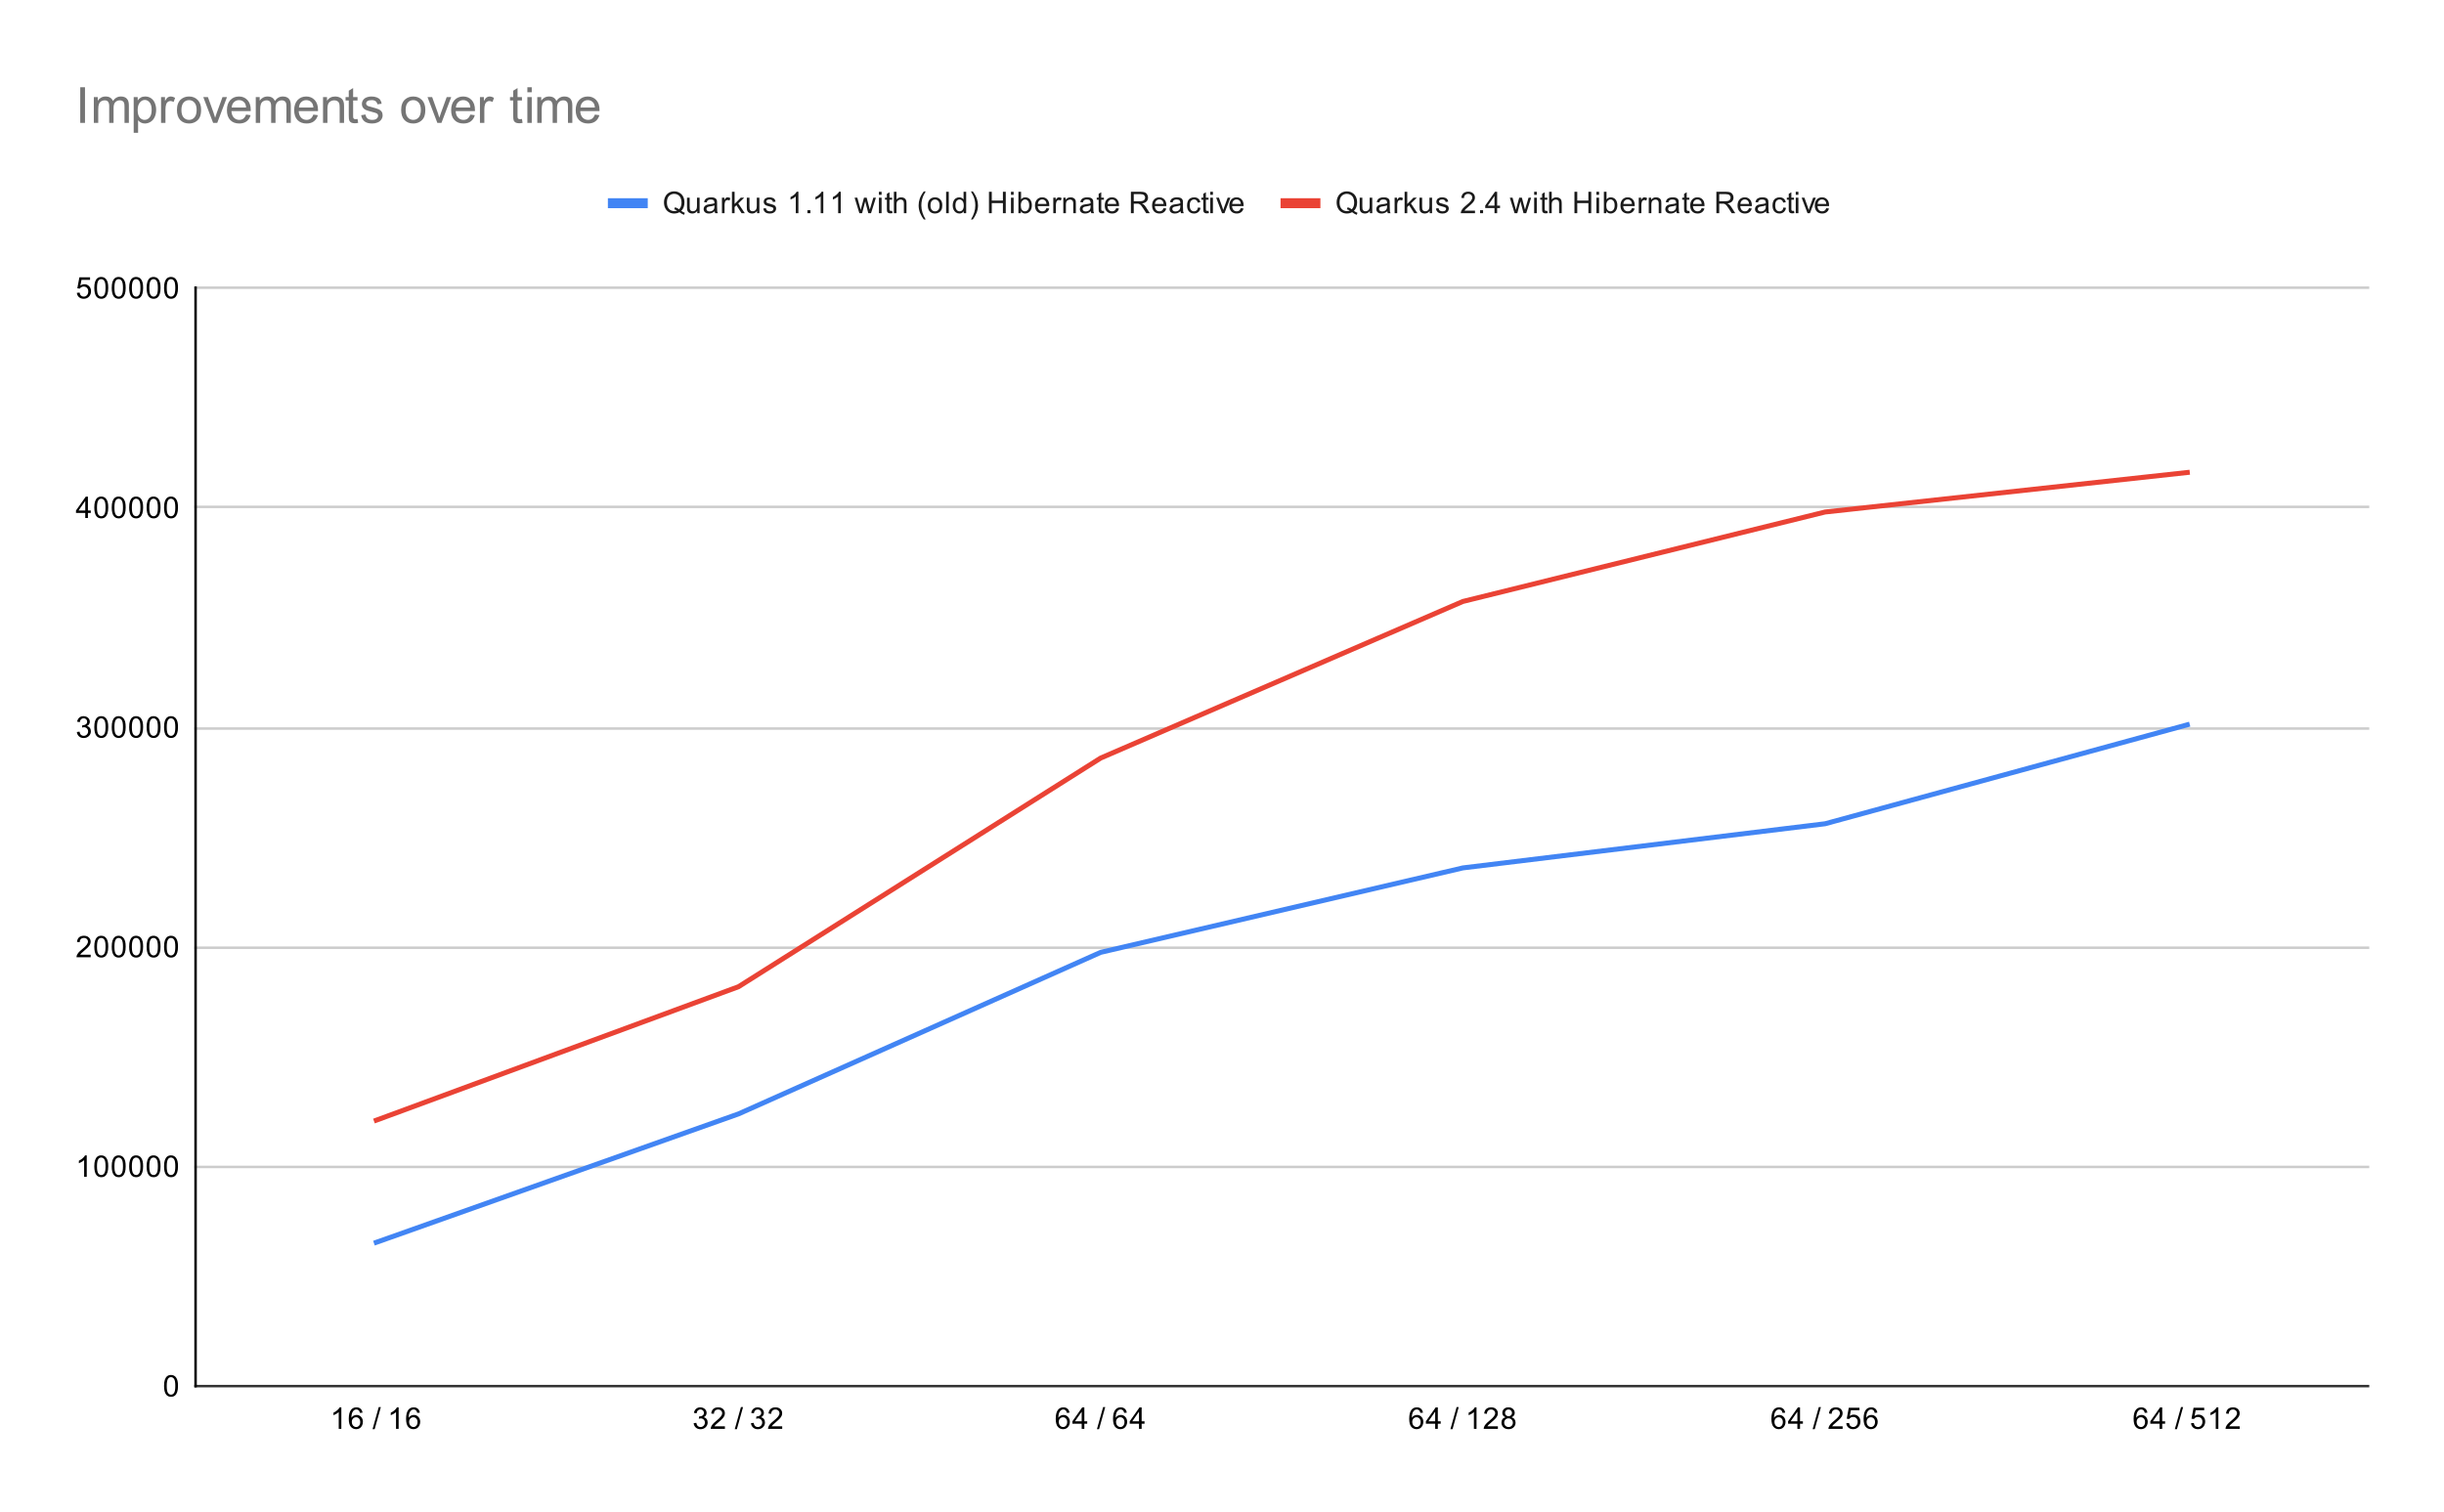 <svg version="1.1" viewBox="0.0 0.0 981.0 607.0" fill="none" stroke="none" stroke-linecap="square" stroke-miterlimit="10" width="981" height="607" xmlns:xlink="http://www.w3.org/1999/xlink" xmlns="http://www.w3.org/2000/svg"><path fill="#ffffff" d="M0 0L981.0 0L981.0 607.0L0 607.0L0 0Z" fill-rule="nonzero"/><path stroke="#333333" stroke-width="1.0" stroke-linecap="butt" d="M78.5 556.5L950.5 556.5" fill-rule="nonzero"/><path stroke="#cccccc" stroke-width="1.0" stroke-linecap="butt" d="M78.5 468.5L950.5 468.5" fill-rule="nonzero"/><path stroke="#cccccc" stroke-width="1.0" stroke-linecap="butt" d="M78.5 380.5L950.5 380.5" fill-rule="nonzero"/><path stroke="#cccccc" stroke-width="1.0" stroke-linecap="butt" d="M78.5 292.5L950.5 292.5" fill-rule="nonzero"/><path stroke="#cccccc" stroke-width="1.0" stroke-linecap="butt" d="M78.5 203.5L950.5 203.5" fill-rule="nonzero"/><path stroke="#cccccc" stroke-width="1.0" stroke-linecap="butt" d="M78.5 115.5L950.5 115.5" fill-rule="nonzero"/><path stroke="#000000" stroke-width="1.0" stroke-linecap="butt" d="M78.5 556.5L78.5 115.5" fill-rule="nonzero"/><clipPath id="id_0"><path d="M78.35 115.817L950.65 115.817L950.65 556.65L78.35 556.65L78.35 115.817Z" clip-rule="nonzero"/></clipPath><path stroke="#4285f4" stroke-width="2.0" stroke-linecap="butt" clip-path="url(#id_0)" d="M151.042 498.778L296.425 447.219L441.808 382.349L587.192 348.449L732.575 330.726L877.958 290.999" fill-rule="nonzero"/><path stroke="#ea4335" stroke-width="2.0" stroke-linecap="butt" clip-path="url(#id_0)" d="M151.042 449.743L296.425 396.154L441.808 304.343L587.192 241.474L732.575 205.563L877.958 189.699" fill-rule="nonzero"/><path fill="#000000" fill-opacity="0.0" clip-path="url(#id_0)" d="M154.042 498.778C154.042 500.435 152.699 501.778 151.042 501.778C149.385 501.778 148.042 500.435 148.042 498.778C148.042 497.121 149.385 495.778 151.042 495.778C152.699 495.778 154.042 497.121 154.042 498.778Z" fill-rule="nonzero"/><path fill="#000000" fill-opacity="0.0" clip-path="url(#id_0)" d="M299.425 447.219C299.425 448.876 298.082 450.219 296.425 450.219C294.768 450.219 293.425 448.876 293.425 447.219C293.425 445.562 294.768 444.219 296.425 444.219C298.082 444.219 299.425 445.562 299.425 447.219Z" fill-rule="nonzero"/><path fill="#000000" fill-opacity="0.0" clip-path="url(#id_0)" d="M444.808 382.349C444.808 384.006 443.465 385.349 441.808 385.349C440.151 385.349 438.808 384.006 438.808 382.349C438.808 380.692 440.151 379.349 441.808 379.349C443.465 379.349 444.808 380.692 444.808 382.349Z" fill-rule="nonzero"/><path fill="#000000" fill-opacity="0.0" clip-path="url(#id_0)" d="M590.192 348.449C590.192 350.106 588.848 351.449 587.192 351.449C585.535 351.449 584.192 350.106 584.192 348.449C584.192 346.792 585.535 345.449 587.192 345.449C588.848 345.449 590.192 346.792 590.192 348.449Z" fill-rule="nonzero"/><path fill="#000000" fill-opacity="0.0" clip-path="url(#id_0)" d="M735.575 330.726C735.575 332.382 734.232 333.726 732.575 333.726C730.918 333.726 729.575 332.382 729.575 330.726C729.575 329.069 730.918 327.726 732.575 327.726C734.232 327.726 735.575 329.069 735.575 330.726Z" fill-rule="nonzero"/><path fill="#000000" fill-opacity="0.0" clip-path="url(#id_0)" d="M880.958 290.999C880.958 292.656 879.615 293.999 877.958 293.999C876.301 293.999 874.958 292.656 874.958 290.999C874.958 289.343 876.301 287.999 877.958 287.999C879.615 287.999 880.958 289.343 880.958 290.999Z" fill-rule="nonzero"/><path fill="#000000" fill-opacity="0.0" clip-path="url(#id_0)" d="M154.042 449.743C154.042 451.399 152.699 452.743 151.042 452.743C149.385 452.743 148.042 451.399 148.042 449.743C148.042 448.086 149.385 446.743 151.042 446.743C152.699 446.743 154.042 448.086 154.042 449.743Z" fill-rule="nonzero"/><path fill="#000000" fill-opacity="0.0" clip-path="url(#id_0)" d="M299.425 396.154C299.425 397.811 298.082 399.154 296.425 399.154C294.768 399.154 293.425 397.811 293.425 396.154C293.425 394.497 294.768 393.154 296.425 393.154C298.082 393.154 299.425 394.497 299.425 396.154Z" fill-rule="nonzero"/><path fill="#000000" fill-opacity="0.0" clip-path="url(#id_0)" d="M444.808 304.343C444.808 306 443.465 307.343 441.808 307.343C440.151 307.343 438.808 306 438.808 304.343C438.808 302.687 440.151 301.343 441.808 301.343C443.465 301.343 444.808 302.687 444.808 304.343Z" fill-rule="nonzero"/><path fill="#000000" fill-opacity="0.0" clip-path="url(#id_0)" d="M590.192 241.474C590.192 243.131 588.848 244.474 587.192 244.474C585.535 244.474 584.192 243.131 584.192 241.474C584.192 239.818 585.535 238.474 587.192 238.474C588.848 238.474 590.192 239.818 590.192 241.474Z" fill-rule="nonzero"/><path fill="#000000" fill-opacity="0.0" clip-path="url(#id_0)" d="M735.575 205.563C735.575 207.22 734.232 208.563 732.575 208.563C730.918 208.563 729.575 207.22 729.575 205.563C729.575 203.906 730.918 202.563 732.575 202.563C734.232 202.563 735.575 203.906 735.575 205.563Z" fill-rule="nonzero"/><path fill="#000000" fill-opacity="0.0" clip-path="url(#id_0)" d="M880.958 189.699C880.958 191.356 879.615 192.699 877.958 192.699C876.301 192.699 874.958 191.356 874.958 189.699C874.958 188.043 876.301 186.699 877.958 186.699C879.615 186.699 880.958 188.043 880.958 189.699Z" fill-rule="nonzero"/><path fill="#000000" d="M65.85 556.416Q65.85 554.884 66.162 553.962Q66.475 553.025 67.084 552.525Q67.709 552.025 68.647 552.025Q69.334 552.025 69.85 552.306Q70.381 552.587 70.725 553.119Q71.069 553.634 71.256 554.384Q71.444 555.134 71.444 556.416Q71.444 557.931 71.131 558.853Q70.834 559.775 70.209 560.291Q69.6 560.791 68.647 560.791Q67.412 560.791 66.694 559.9Q65.85 558.837 65.85 556.416ZM66.928 556.416Q66.928 558.525 67.428 559.228Q67.928 559.931 68.647 559.931Q69.381 559.931 69.866 559.228Q70.366 558.525 70.366 556.416Q70.366 554.291 69.866 553.603Q69.381 552.9 68.631 552.9Q67.912 552.9 67.475 553.509Q66.928 554.291 66.928 556.416Z" fill-rule="nonzero"/><path fill="#000000" d="M34.819 472.483L33.772 472.483L33.772 465.765Q33.381 466.124 32.756 466.499Q32.147 466.858 31.663 467.03L31.663 466.015Q32.538 465.593 33.194 465.015Q33.866 464.421 34.147 463.858L34.819 463.858L34.819 472.483ZM37.85 468.249Q37.85 466.718 38.163 465.796Q38.475 464.858 39.084 464.358Q39.709 463.858 40.647 463.858Q41.334 463.858 41.85 464.14Q42.381 464.421 42.725 464.952Q43.069 465.468 43.256 466.218Q43.444 466.968 43.444 468.249Q43.444 469.765 43.131 470.686Q42.834 471.608 42.209 472.124Q41.6 472.624 40.647 472.624Q39.413 472.624 38.694 471.733Q37.85 470.671 37.85 468.249ZM38.928 468.249Q38.928 470.358 39.428 471.061Q39.928 471.765 40.647 471.765Q41.381 471.765 41.866 471.061Q42.366 470.358 42.366 468.249Q42.366 466.124 41.866 465.436Q41.381 464.733 40.631 464.733Q39.913 464.733 39.475 465.343Q38.928 466.124 38.928 468.249ZM44.85 468.249Q44.85 466.718 45.163 465.796Q45.475 464.858 46.084 464.358Q46.709 463.858 47.647 463.858Q48.334 463.858 48.85 464.14Q49.381 464.421 49.725 464.952Q50.069 465.468 50.256 466.218Q50.444 466.968 50.444 468.249Q50.444 469.765 50.131 470.686Q49.834 471.608 49.209 472.124Q48.6 472.624 47.647 472.624Q46.413 472.624 45.694 471.733Q44.85 470.671 44.85 468.249ZM45.928 468.249Q45.928 470.358 46.428 471.061Q46.928 471.765 47.647 471.765Q48.381 471.765 48.866 471.061Q49.366 470.358 49.366 468.249Q49.366 466.124 48.866 465.436Q48.381 464.733 47.631 464.733Q46.913 464.733 46.475 465.343Q45.928 466.124 45.928 468.249ZM51.85 468.249Q51.85 466.718 52.163 465.796Q52.475 464.858 53.084 464.358Q53.709 463.858 54.647 463.858Q55.334 463.858 55.85 464.14Q56.381 464.421 56.725 464.952Q57.069 465.468 57.256 466.218Q57.444 466.968 57.444 468.249Q57.444 469.765 57.131 470.686Q56.834 471.608 56.209 472.124Q55.6 472.624 54.647 472.624Q53.413 472.624 52.694 471.733Q51.85 470.671 51.85 468.249ZM52.928 468.249Q52.928 470.358 53.428 471.061Q53.928 471.765 54.647 471.765Q55.381 471.765 55.866 471.061Q56.366 470.358 56.366 468.249Q56.366 466.124 55.866 465.436Q55.381 464.733 54.631 464.733Q53.913 464.733 53.475 465.343Q52.928 466.124 52.928 468.249ZM58.85 468.249Q58.85 466.718 59.163 465.796Q59.475 464.858 60.084 464.358Q60.709 463.858 61.647 463.858Q62.334 463.858 62.85 464.14Q63.381 464.421 63.725 464.952Q64.069 465.468 64.256 466.218Q64.444 466.968 64.444 468.249Q64.444 469.765 64.131 470.686Q63.834 471.608 63.209 472.124Q62.6 472.624 61.647 472.624Q60.413 472.624 59.694 471.733Q58.85 470.671 58.85 468.249ZM59.928 468.249Q59.928 470.358 60.428 471.061Q60.928 471.765 61.647 471.765Q62.381 471.765 62.866 471.061Q63.366 470.358 63.366 468.249Q63.366 466.124 62.866 465.436Q62.381 464.733 61.631 464.733Q60.913 464.733 60.475 465.343Q59.928 466.124 59.928 468.249ZM65.85 468.249Q65.85 466.718 66.162 465.796Q66.475 464.858 67.084 464.358Q67.709 463.858 68.647 463.858Q69.334 463.858 69.85 464.14Q70.381 464.421 70.725 464.952Q71.069 465.468 71.256 466.218Q71.444 466.968 71.444 468.249Q71.444 469.765 71.131 470.686Q70.834 471.608 70.209 472.124Q69.6 472.624 68.647 472.624Q67.412 472.624 66.694 471.733Q65.85 470.671 65.85 468.249ZM66.928 468.249Q66.928 470.358 67.428 471.061Q67.928 471.765 68.647 471.765Q69.381 471.765 69.866 471.061Q70.366 470.358 70.366 468.249Q70.366 466.124 69.866 465.436Q69.381 464.733 68.631 464.733Q67.912 464.733 67.475 465.343Q66.928 466.124 66.928 468.249Z" fill-rule="nonzero"/><path fill="#000000" d="M36.397 383.301L36.397 384.317L30.709 384.317Q30.709 383.942 30.834 383.582Q31.053 383.004 31.522 382.442Q32.006 381.879 32.913 381.145Q34.319 379.989 34.803 379.317Q35.303 378.645 35.303 378.051Q35.303 377.426 34.85 377.004Q34.397 376.567 33.678 376.567Q32.913 376.567 32.459 377.02Q32.006 377.473 31.991 378.285L30.913 378.176Q31.022 376.957 31.741 376.332Q32.475 375.692 33.709 375.692Q34.944 375.692 35.663 376.379Q36.381 377.067 36.381 378.082Q36.381 378.598 36.163 379.098Q35.959 379.582 35.459 380.145Q34.975 380.692 33.85 381.645Q32.897 382.442 32.616 382.739Q32.35 383.02 32.178 383.301L36.397 383.301ZM37.85 380.082Q37.85 378.551 38.163 377.629Q38.475 376.692 39.084 376.192Q39.709 375.692 40.647 375.692Q41.334 375.692 41.85 375.973Q42.381 376.254 42.725 376.785Q43.069 377.301 43.256 378.051Q43.444 378.801 43.444 380.082Q43.444 381.598 43.131 382.52Q42.834 383.442 42.209 383.957Q41.6 384.457 40.647 384.457Q39.413 384.457 38.694 383.567Q37.85 382.504 37.85 380.082ZM38.928 380.082Q38.928 382.192 39.428 382.895Q39.928 383.598 40.647 383.598Q41.381 383.598 41.866 382.895Q42.366 382.192 42.366 380.082Q42.366 377.957 41.866 377.27Q41.381 376.567 40.631 376.567Q39.913 376.567 39.475 377.176Q38.928 377.957 38.928 380.082ZM44.85 380.082Q44.85 378.551 45.163 377.629Q45.475 376.692 46.084 376.192Q46.709 375.692 47.647 375.692Q48.334 375.692 48.85 375.973Q49.381 376.254 49.725 376.785Q50.069 377.301 50.256 378.051Q50.444 378.801 50.444 380.082Q50.444 381.598 50.131 382.52Q49.834 383.442 49.209 383.957Q48.6 384.457 47.647 384.457Q46.413 384.457 45.694 383.567Q44.85 382.504 44.85 380.082ZM45.928 380.082Q45.928 382.192 46.428 382.895Q46.928 383.598 47.647 383.598Q48.381 383.598 48.866 382.895Q49.366 382.192 49.366 380.082Q49.366 377.957 48.866 377.27Q48.381 376.567 47.631 376.567Q46.913 376.567 46.475 377.176Q45.928 377.957 45.928 380.082ZM51.85 380.082Q51.85 378.551 52.163 377.629Q52.475 376.692 53.084 376.192Q53.709 375.692 54.647 375.692Q55.334 375.692 55.85 375.973Q56.381 376.254 56.725 376.785Q57.069 377.301 57.256 378.051Q57.444 378.801 57.444 380.082Q57.444 381.598 57.131 382.52Q56.834 383.442 56.209 383.957Q55.6 384.457 54.647 384.457Q53.413 384.457 52.694 383.567Q51.85 382.504 51.85 380.082ZM52.928 380.082Q52.928 382.192 53.428 382.895Q53.928 383.598 54.647 383.598Q55.381 383.598 55.866 382.895Q56.366 382.192 56.366 380.082Q56.366 377.957 55.866 377.27Q55.381 376.567 54.631 376.567Q53.913 376.567 53.475 377.176Q52.928 377.957 52.928 380.082ZM58.85 380.082Q58.85 378.551 59.163 377.629Q59.475 376.692 60.084 376.192Q60.709 375.692 61.647 375.692Q62.334 375.692 62.85 375.973Q63.381 376.254 63.725 376.785Q64.069 377.301 64.256 378.051Q64.444 378.801 64.444 380.082Q64.444 381.598 64.131 382.52Q63.834 383.442 63.209 383.957Q62.6 384.457 61.647 384.457Q60.413 384.457 59.694 383.567Q58.85 382.504 58.85 380.082ZM59.928 380.082Q59.928 382.192 60.428 382.895Q60.928 383.598 61.647 383.598Q62.381 383.598 62.866 382.895Q63.366 382.192 63.366 380.082Q63.366 377.957 62.866 377.27Q62.381 376.567 61.631 376.567Q60.913 376.567 60.475 377.176Q59.928 377.957 59.928 380.082ZM65.85 380.082Q65.85 378.551 66.162 377.629Q66.475 376.692 67.084 376.192Q67.709 375.692 68.647 375.692Q69.334 375.692 69.85 375.973Q70.381 376.254 70.725 376.785Q71.069 377.301 71.256 378.051Q71.444 378.801 71.444 380.082Q71.444 381.598 71.131 382.52Q70.834 383.442 70.209 383.957Q69.6 384.457 68.647 384.457Q67.412 384.457 66.694 383.567Q65.85 382.504 65.85 380.082ZM66.928 380.082Q66.928 382.192 67.428 382.895Q67.928 383.598 68.647 383.598Q69.381 383.598 69.866 382.895Q70.366 382.192 70.366 380.082Q70.366 377.957 69.866 377.27Q69.381 376.567 68.631 376.567Q67.912 376.567 67.475 377.176Q66.928 377.957 66.928 380.082Z" fill-rule="nonzero"/><path fill="#000000" d="M30.85 293.884L31.913 293.744Q32.084 294.634 32.522 295.041Q32.959 295.431 33.584 295.431Q34.334 295.431 34.85 294.916Q35.366 294.4 35.366 293.634Q35.366 292.916 34.881 292.447Q34.413 291.962 33.678 291.962Q33.381 291.962 32.928 292.087L33.053 291.15Q33.163 291.166 33.225 291.166Q33.897 291.166 34.428 290.822Q34.975 290.462 34.975 289.728Q34.975 289.15 34.584 288.775Q34.194 288.384 33.569 288.384Q32.959 288.384 32.538 288.775Q32.131 289.166 32.022 289.931L30.959 289.744Q31.147 288.697 31.834 288.119Q32.522 287.525 33.538 287.525Q34.241 287.525 34.834 287.837Q35.428 288.134 35.741 288.65Q36.053 289.166 36.053 289.759Q36.053 290.306 35.756 290.775Q35.459 291.228 34.881 291.494Q35.631 291.666 36.053 292.228Q36.475 292.775 36.475 293.619Q36.475 294.744 35.647 295.525Q34.834 296.306 33.584 296.306Q32.459 296.306 31.709 295.634Q30.959 294.947 30.85 293.884ZM37.85 291.916Q37.85 290.384 38.163 289.462Q38.475 288.525 39.084 288.025Q39.709 287.525 40.647 287.525Q41.334 287.525 41.85 287.806Q42.381 288.087 42.725 288.619Q43.069 289.134 43.256 289.884Q43.444 290.634 43.444 291.916Q43.444 293.431 43.131 294.353Q42.834 295.275 42.209 295.791Q41.6 296.291 40.647 296.291Q39.413 296.291 38.694 295.4Q37.85 294.337 37.85 291.916ZM38.928 291.916Q38.928 294.025 39.428 294.728Q39.928 295.431 40.647 295.431Q41.381 295.431 41.866 294.728Q42.366 294.025 42.366 291.916Q42.366 289.791 41.866 289.103Q41.381 288.4 40.631 288.4Q39.913 288.4 39.475 289.009Q38.928 289.791 38.928 291.916ZM44.85 291.916Q44.85 290.384 45.163 289.462Q45.475 288.525 46.084 288.025Q46.709 287.525 47.647 287.525Q48.334 287.525 48.85 287.806Q49.381 288.087 49.725 288.619Q50.069 289.134 50.256 289.884Q50.444 290.634 50.444 291.916Q50.444 293.431 50.131 294.353Q49.834 295.275 49.209 295.791Q48.6 296.291 47.647 296.291Q46.413 296.291 45.694 295.4Q44.85 294.337 44.85 291.916ZM45.928 291.916Q45.928 294.025 46.428 294.728Q46.928 295.431 47.647 295.431Q48.381 295.431 48.866 294.728Q49.366 294.025 49.366 291.916Q49.366 289.791 48.866 289.103Q48.381 288.4 47.631 288.4Q46.913 288.4 46.475 289.009Q45.928 289.791 45.928 291.916ZM51.85 291.916Q51.85 290.384 52.163 289.462Q52.475 288.525 53.084 288.025Q53.709 287.525 54.647 287.525Q55.334 287.525 55.85 287.806Q56.381 288.087 56.725 288.619Q57.069 289.134 57.256 289.884Q57.444 290.634 57.444 291.916Q57.444 293.431 57.131 294.353Q56.834 295.275 56.209 295.791Q55.6 296.291 54.647 296.291Q53.413 296.291 52.694 295.4Q51.85 294.337 51.85 291.916ZM52.928 291.916Q52.928 294.025 53.428 294.728Q53.928 295.431 54.647 295.431Q55.381 295.431 55.866 294.728Q56.366 294.025 56.366 291.916Q56.366 289.791 55.866 289.103Q55.381 288.4 54.631 288.4Q53.913 288.4 53.475 289.009Q52.928 289.791 52.928 291.916ZM58.85 291.916Q58.85 290.384 59.163 289.462Q59.475 288.525 60.084 288.025Q60.709 287.525 61.647 287.525Q62.334 287.525 62.85 287.806Q63.381 288.087 63.725 288.619Q64.069 289.134 64.256 289.884Q64.444 290.634 64.444 291.916Q64.444 293.431 64.131 294.353Q63.834 295.275 63.209 295.791Q62.6 296.291 61.647 296.291Q60.413 296.291 59.694 295.4Q58.85 294.337 58.85 291.916ZM59.928 291.916Q59.928 294.025 60.428 294.728Q60.928 295.431 61.647 295.431Q62.381 295.431 62.866 294.728Q63.366 294.025 63.366 291.916Q63.366 289.791 62.866 289.103Q62.381 288.4 61.631 288.4Q60.913 288.4 60.475 289.009Q59.928 289.791 59.928 291.916ZM65.85 291.916Q65.85 290.384 66.162 289.462Q66.475 288.525 67.084 288.025Q67.709 287.525 68.647 287.525Q69.334 287.525 69.85 287.806Q70.381 288.087 70.725 288.619Q71.069 289.134 71.256 289.884Q71.444 290.634 71.444 291.916Q71.444 293.431 71.131 294.353Q70.834 295.275 70.209 295.791Q69.6 296.291 68.647 296.291Q67.412 296.291 66.694 295.4Q65.85 294.337 65.85 291.916ZM66.928 291.916Q66.928 294.025 67.428 294.728Q67.928 295.431 68.647 295.431Q69.381 295.431 69.866 294.728Q70.366 294.025 70.366 291.916Q70.366 289.791 69.866 289.103Q69.381 288.4 68.631 288.4Q67.912 288.4 67.475 289.009Q66.928 289.791 66.928 291.916Z" fill-rule="nonzero"/><path fill="#000000" d="M34.225 207.983L34.225 205.921L30.506 205.921L30.506 204.952L34.428 199.39L35.288 199.39L35.288 204.952L36.444 204.952L36.444 205.921L35.288 205.921L35.288 207.983L34.225 207.983ZM34.225 204.952L34.225 201.093L31.538 204.952L34.225 204.952ZM37.85 203.749Q37.85 202.218 38.163 201.296Q38.475 200.358 39.084 199.858Q39.709 199.358 40.647 199.358Q41.334 199.358 41.85 199.64Q42.381 199.921 42.725 200.452Q43.069 200.968 43.256 201.718Q43.444 202.468 43.444 203.749Q43.444 205.265 43.131 206.186Q42.834 207.108 42.209 207.624Q41.6 208.124 40.647 208.124Q39.413 208.124 38.694 207.233Q37.85 206.171 37.85 203.749ZM38.928 203.749Q38.928 205.858 39.428 206.561Q39.928 207.265 40.647 207.265Q41.381 207.265 41.866 206.561Q42.366 205.858 42.366 203.749Q42.366 201.624 41.866 200.936Q41.381 200.233 40.631 200.233Q39.913 200.233 39.475 200.843Q38.928 201.624 38.928 203.749ZM44.85 203.749Q44.85 202.218 45.163 201.296Q45.475 200.358 46.084 199.858Q46.709 199.358 47.647 199.358Q48.334 199.358 48.85 199.64Q49.381 199.921 49.725 200.452Q50.069 200.968 50.256 201.718Q50.444 202.468 50.444 203.749Q50.444 205.265 50.131 206.186Q49.834 207.108 49.209 207.624Q48.6 208.124 47.647 208.124Q46.413 208.124 45.694 207.233Q44.85 206.171 44.85 203.749ZM45.928 203.749Q45.928 205.858 46.428 206.561Q46.928 207.265 47.647 207.265Q48.381 207.265 48.866 206.561Q49.366 205.858 49.366 203.749Q49.366 201.624 48.866 200.936Q48.381 200.233 47.631 200.233Q46.913 200.233 46.475 200.843Q45.928 201.624 45.928 203.749ZM51.85 203.749Q51.85 202.218 52.163 201.296Q52.475 200.358 53.084 199.858Q53.709 199.358 54.647 199.358Q55.334 199.358 55.85 199.64Q56.381 199.921 56.725 200.452Q57.069 200.968 57.256 201.718Q57.444 202.468 57.444 203.749Q57.444 205.265 57.131 206.186Q56.834 207.108 56.209 207.624Q55.6 208.124 54.647 208.124Q53.413 208.124 52.694 207.233Q51.85 206.171 51.85 203.749ZM52.928 203.749Q52.928 205.858 53.428 206.561Q53.928 207.265 54.647 207.265Q55.381 207.265 55.866 206.561Q56.366 205.858 56.366 203.749Q56.366 201.624 55.866 200.936Q55.381 200.233 54.631 200.233Q53.913 200.233 53.475 200.843Q52.928 201.624 52.928 203.749ZM58.85 203.749Q58.85 202.218 59.163 201.296Q59.475 200.358 60.084 199.858Q60.709 199.358 61.647 199.358Q62.334 199.358 62.85 199.64Q63.381 199.921 63.725 200.452Q64.069 200.968 64.256 201.718Q64.444 202.468 64.444 203.749Q64.444 205.265 64.131 206.186Q63.834 207.108 63.209 207.624Q62.6 208.124 61.647 208.124Q60.413 208.124 59.694 207.233Q58.85 206.171 58.85 203.749ZM59.928 203.749Q59.928 205.858 60.428 206.561Q60.928 207.265 61.647 207.265Q62.381 207.265 62.866 206.561Q63.366 205.858 63.366 203.749Q63.366 201.624 62.866 200.936Q62.381 200.233 61.631 200.233Q60.913 200.233 60.475 200.843Q59.928 201.624 59.928 203.749ZM65.85 203.749Q65.85 202.218 66.162 201.296Q66.475 200.358 67.084 199.858Q67.709 199.358 68.647 199.358Q69.334 199.358 69.85 199.64Q70.381 199.921 70.725 200.452Q71.069 200.968 71.256 201.718Q71.444 202.468 71.444 203.749Q71.444 205.265 71.131 206.186Q70.834 207.108 70.209 207.624Q69.6 208.124 68.647 208.124Q67.412 208.124 66.694 207.233Q65.85 206.171 65.85 203.749ZM66.928 203.749Q66.928 205.858 67.428 206.561Q67.928 207.265 68.647 207.265Q69.381 207.265 69.866 206.561Q70.366 205.858 70.366 203.749Q70.366 201.624 69.866 200.936Q69.381 200.233 68.631 200.233Q67.912 200.233 67.475 200.843Q66.928 201.624 66.928 203.749Z" fill-rule="nonzero"/><path fill="#000000" d="M30.85 117.567L31.959 117.473Q32.084 118.285 32.522 118.692Q32.975 119.098 33.616 119.098Q34.366 119.098 34.897 118.52Q35.428 117.942 35.428 117.004Q35.428 116.098 34.913 115.582Q34.413 115.051 33.584 115.051Q33.084 115.051 32.663 115.285Q32.256 115.52 32.022 115.879L31.038 115.754L31.866 111.348L36.147 111.348L36.147 112.348L32.709 112.348L32.256 114.66Q33.022 114.114 33.866 114.114Q34.991 114.114 35.756 114.895Q36.538 115.676 36.538 116.91Q36.538 118.067 35.866 118.926Q35.038 119.957 33.616 119.957Q32.444 119.957 31.694 119.301Q30.959 118.645 30.85 117.567ZM37.85 115.582Q37.85 114.051 38.163 113.129Q38.475 112.192 39.084 111.692Q39.709 111.192 40.647 111.192Q41.334 111.192 41.85 111.473Q42.381 111.754 42.725 112.285Q43.069 112.801 43.256 113.551Q43.444 114.301 43.444 115.582Q43.444 117.098 43.131 118.02Q42.834 118.942 42.209 119.457Q41.6 119.957 40.647 119.957Q39.413 119.957 38.694 119.067Q37.85 118.004 37.85 115.582ZM38.928 115.582Q38.928 117.692 39.428 118.395Q39.928 119.098 40.647 119.098Q41.381 119.098 41.866 118.395Q42.366 117.692 42.366 115.582Q42.366 113.457 41.866 112.77Q41.381 112.067 40.631 112.067Q39.913 112.067 39.475 112.676Q38.928 113.457 38.928 115.582ZM44.85 115.582Q44.85 114.051 45.163 113.129Q45.475 112.192 46.084 111.692Q46.709 111.192 47.647 111.192Q48.334 111.192 48.85 111.473Q49.381 111.754 49.725 112.285Q50.069 112.801 50.256 113.551Q50.444 114.301 50.444 115.582Q50.444 117.098 50.131 118.02Q49.834 118.942 49.209 119.457Q48.6 119.957 47.647 119.957Q46.413 119.957 45.694 119.067Q44.85 118.004 44.85 115.582ZM45.928 115.582Q45.928 117.692 46.428 118.395Q46.928 119.098 47.647 119.098Q48.381 119.098 48.866 118.395Q49.366 117.692 49.366 115.582Q49.366 113.457 48.866 112.77Q48.381 112.067 47.631 112.067Q46.913 112.067 46.475 112.676Q45.928 113.457 45.928 115.582ZM51.85 115.582Q51.85 114.051 52.163 113.129Q52.475 112.192 53.084 111.692Q53.709 111.192 54.647 111.192Q55.334 111.192 55.85 111.473Q56.381 111.754 56.725 112.285Q57.069 112.801 57.256 113.551Q57.444 114.301 57.444 115.582Q57.444 117.098 57.131 118.02Q56.834 118.942 56.209 119.457Q55.6 119.957 54.647 119.957Q53.413 119.957 52.694 119.067Q51.85 118.004 51.85 115.582ZM52.928 115.582Q52.928 117.692 53.428 118.395Q53.928 119.098 54.647 119.098Q55.381 119.098 55.866 118.395Q56.366 117.692 56.366 115.582Q56.366 113.457 55.866 112.77Q55.381 112.067 54.631 112.067Q53.913 112.067 53.475 112.676Q52.928 113.457 52.928 115.582ZM58.85 115.582Q58.85 114.051 59.163 113.129Q59.475 112.192 60.084 111.692Q60.709 111.192 61.647 111.192Q62.334 111.192 62.85 111.473Q63.381 111.754 63.725 112.285Q64.069 112.801 64.256 113.551Q64.444 114.301 64.444 115.582Q64.444 117.098 64.131 118.02Q63.834 118.942 63.209 119.457Q62.6 119.957 61.647 119.957Q60.413 119.957 59.694 119.067Q58.85 118.004 58.85 115.582ZM59.928 115.582Q59.928 117.692 60.428 118.395Q60.928 119.098 61.647 119.098Q62.381 119.098 62.866 118.395Q63.366 117.692 63.366 115.582Q63.366 113.457 62.866 112.77Q62.381 112.067 61.631 112.067Q60.913 112.067 60.475 112.676Q59.928 113.457 59.928 115.582ZM65.85 115.582Q65.85 114.051 66.162 113.129Q66.475 112.192 67.084 111.692Q67.709 111.192 68.647 111.192Q69.334 111.192 69.85 111.473Q70.381 111.754 70.725 112.285Q71.069 112.801 71.256 113.551Q71.444 114.301 71.444 115.582Q71.444 117.098 71.131 118.02Q70.834 118.942 70.209 119.457Q69.6 119.957 68.647 119.957Q67.412 119.957 66.694 119.067Q65.85 118.004 65.85 115.582ZM66.928 115.582Q66.928 117.692 67.428 118.395Q67.928 119.098 68.647 119.098Q69.381 119.098 69.866 118.395Q70.366 117.692 70.366 115.582Q70.366 113.457 69.866 112.77Q69.381 112.067 68.631 112.067Q67.912 112.067 67.475 112.676Q66.928 113.457 66.928 115.582Z" fill-rule="nonzero"/><path fill="#000000" d="M137.01 573.65L135.964 573.65L135.964 566.931Q135.573 567.291 134.948 567.666Q134.339 568.025 133.854 568.197L133.854 567.181Q134.729 566.759 135.385 566.181Q136.057 565.587 136.339 565.025L137.01 565.025L137.01 573.65ZM145.51 567.166L144.464 567.244Q144.323 566.619 144.073 566.337Q143.635 565.884 143.01 565.884Q142.51 565.884 142.12 566.166Q141.635 566.541 141.339 567.244Q141.057 567.931 141.042 569.212Q141.417 568.634 141.964 568.353Q142.526 568.072 143.135 568.072Q144.182 568.072 144.917 568.853Q145.667 569.634 145.667 570.853Q145.667 571.666 145.307 572.369Q144.964 573.056 144.354 573.431Q143.745 573.791 142.979 573.791Q141.651 573.791 140.823 572.822Q139.995 571.853 139.995 569.634Q139.995 567.134 140.917 566.009Q141.714 565.025 143.073 565.025Q144.089 565.025 144.729 565.603Q145.385 566.166 145.51 567.166ZM141.214 570.869Q141.214 571.416 141.432 571.916Q141.667 572.4 142.073 572.666Q142.495 572.931 142.964 572.931Q143.62 572.931 144.104 572.4Q144.589 571.853 144.589 570.931Q144.589 570.041 144.104 569.525Q143.635 569.009 142.917 569.009Q142.198 569.009 141.698 569.525Q141.214 570.041 141.214 570.869ZM149.542 573.791L152.026 564.916L152.87 564.916L150.385 573.791L149.542 573.791ZM160.01 573.65L158.964 573.65L158.964 566.931Q158.573 567.291 157.948 567.666Q157.339 568.025 156.854 568.197L156.854 567.181Q157.729 566.759 158.385 566.181Q159.057 565.587 159.339 565.025L160.01 565.025L160.01 573.65ZM168.51 567.166L167.464 567.244Q167.323 566.619 167.073 566.337Q166.635 565.884 166.01 565.884Q165.51 565.884 165.12 566.166Q164.635 566.541 164.339 567.244Q164.057 567.931 164.042 569.212Q164.417 568.634 164.964 568.353Q165.526 568.072 166.135 568.072Q167.182 568.072 167.917 568.853Q168.667 569.634 168.667 570.853Q168.667 571.666 168.307 572.369Q167.964 573.056 167.354 573.431Q166.745 573.791 165.979 573.791Q164.651 573.791 163.823 572.822Q162.995 571.853 162.995 569.634Q162.995 567.134 163.917 566.009Q164.714 565.025 166.073 565.025Q167.089 565.025 167.729 565.603Q168.385 566.166 168.51 567.166ZM164.214 570.869Q164.214 571.416 164.432 571.916Q164.667 572.4 165.073 572.666Q165.495 572.931 165.964 572.931Q166.62 572.931 167.104 572.4Q167.589 571.853 167.589 570.931Q167.589 570.041 167.104 569.525Q166.635 569.009 165.917 569.009Q165.198 569.009 164.698 569.525Q164.214 570.041 164.214 570.869Z" fill-rule="nonzero"/><path fill="#000000" d="M278.425 571.384L279.488 571.244Q279.659 572.134 280.097 572.541Q280.534 572.931 281.159 572.931Q281.909 572.931 282.425 572.416Q282.941 571.9 282.941 571.134Q282.941 570.416 282.456 569.947Q281.988 569.462 281.253 569.462Q280.956 569.462 280.503 569.587L280.628 568.65Q280.738 568.666 280.8 568.666Q281.472 568.666 282.003 568.322Q282.55 567.962 282.55 567.228Q282.55 566.65 282.159 566.275Q281.769 565.884 281.144 565.884Q280.534 565.884 280.113 566.275Q279.706 566.666 279.597 567.431L278.534 567.244Q278.722 566.197 279.409 565.619Q280.097 565.025 281.113 565.025Q281.816 565.025 282.409 565.337Q283.003 565.634 283.316 566.15Q283.628 566.666 283.628 567.259Q283.628 567.806 283.331 568.275Q283.034 568.728 282.456 568.994Q283.206 569.166 283.628 569.728Q284.05 570.275 284.05 571.119Q284.05 572.244 283.222 573.025Q282.409 573.806 281.159 573.806Q280.034 573.806 279.284 573.134Q278.534 572.447 278.425 571.384ZM290.972 572.634L290.972 573.65L285.284 573.65Q285.284 573.275 285.409 572.916Q285.628 572.337 286.097 571.775Q286.581 571.212 287.488 570.478Q288.894 569.322 289.378 568.65Q289.878 567.978 289.878 567.384Q289.878 566.759 289.425 566.337Q288.972 565.9 288.253 565.9Q287.488 565.9 287.034 566.353Q286.581 566.806 286.566 567.619L285.488 567.509Q285.597 566.291 286.316 565.666Q287.05 565.025 288.284 565.025Q289.519 565.025 290.238 565.712Q290.956 566.4 290.956 567.416Q290.956 567.931 290.738 568.431Q290.534 568.916 290.034 569.478Q289.55 570.025 288.425 570.978Q287.472 571.775 287.191 572.072Q286.925 572.353 286.753 572.634L290.972 572.634ZM294.925 573.791L297.409 564.916L298.253 564.916L295.769 573.791L294.925 573.791ZM301.425 571.384L302.488 571.244Q302.659 572.134 303.097 572.541Q303.534 572.931 304.159 572.931Q304.909 572.931 305.425 572.416Q305.941 571.9 305.941 571.134Q305.941 570.416 305.456 569.947Q304.988 569.462 304.253 569.462Q303.956 569.462 303.503 569.587L303.628 568.65Q303.738 568.666 303.8 568.666Q304.472 568.666 305.003 568.322Q305.55 567.962 305.55 567.228Q305.55 566.65 305.159 566.275Q304.769 565.884 304.144 565.884Q303.534 565.884 303.113 566.275Q302.706 566.666 302.597 567.431L301.534 567.244Q301.722 566.197 302.409 565.619Q303.097 565.025 304.113 565.025Q304.816 565.025 305.409 565.337Q306.003 565.634 306.316 566.15Q306.628 566.666 306.628 567.259Q306.628 567.806 306.331 568.275Q306.034 568.728 305.456 568.994Q306.206 569.166 306.628 569.728Q307.05 570.275 307.05 571.119Q307.05 572.244 306.222 573.025Q305.409 573.806 304.159 573.806Q303.034 573.806 302.284 573.134Q301.534 572.447 301.425 571.384ZM313.972 572.634L313.972 573.65L308.284 573.65Q308.284 573.275 308.409 572.916Q308.628 572.337 309.097 571.775Q309.581 571.212 310.488 570.478Q311.894 569.322 312.378 568.65Q312.878 567.978 312.878 567.384Q312.878 566.759 312.425 566.337Q311.972 565.9 311.253 565.9Q310.488 565.9 310.034 566.353Q309.581 566.806 309.566 567.619L308.488 567.509Q308.597 566.291 309.316 565.666Q310.05 565.025 311.284 565.025Q312.519 565.025 313.238 565.712Q313.956 566.4 313.956 567.416Q313.956 567.931 313.738 568.431Q313.534 568.916 313.034 569.478Q312.55 570.025 311.425 570.978Q310.472 571.775 310.191 572.072Q309.925 572.353 309.753 572.634L313.972 572.634Z" fill-rule="nonzero"/><path fill="#000000" d="M429.277 567.166L428.23 567.244Q428.09 566.619 427.84 566.337Q427.402 565.884 426.777 565.884Q426.277 565.884 425.886 566.166Q425.402 566.541 425.105 567.244Q424.824 567.931 424.808 569.212Q425.183 568.634 425.73 568.353Q426.293 568.072 426.902 568.072Q427.949 568.072 428.683 568.853Q429.433 569.634 429.433 570.853Q429.433 571.666 429.074 572.369Q428.73 573.056 428.121 573.431Q427.511 573.791 426.746 573.791Q425.418 573.791 424.59 572.822Q423.761 571.853 423.761 569.634Q423.761 567.134 424.683 566.009Q425.48 565.025 426.84 565.025Q427.855 565.025 428.496 565.603Q429.152 566.166 429.277 567.166ZM424.98 570.869Q424.98 571.416 425.199 571.916Q425.433 572.4 425.84 572.666Q426.261 572.931 426.73 572.931Q427.386 572.931 427.871 572.4Q428.355 571.853 428.355 570.931Q428.355 570.041 427.871 569.525Q427.402 569.009 426.683 569.009Q425.965 569.009 425.465 569.525Q424.98 570.041 424.98 570.869ZM434.183 573.65L434.183 571.587L430.465 571.587L430.465 570.619L434.386 565.056L435.246 565.056L435.246 570.619L436.402 570.619L436.402 571.587L435.246 571.587L435.246 573.65L434.183 573.65ZM434.183 570.619L434.183 566.759L431.496 570.619L434.183 570.619ZM440.308 573.791L442.793 564.916L443.636 564.916L441.152 573.791L440.308 573.791ZM452.277 567.166L451.23 567.244Q451.09 566.619 450.84 566.337Q450.402 565.884 449.777 565.884Q449.277 565.884 448.886 566.166Q448.402 566.541 448.105 567.244Q447.824 567.931 447.808 569.212Q448.183 568.634 448.73 568.353Q449.293 568.072 449.902 568.072Q450.949 568.072 451.683 568.853Q452.433 569.634 452.433 570.853Q452.433 571.666 452.074 572.369Q451.73 573.056 451.121 573.431Q450.511 573.791 449.746 573.791Q448.418 573.791 447.59 572.822Q446.761 571.853 446.761 569.634Q446.761 567.134 447.683 566.009Q448.48 565.025 449.84 565.025Q450.855 565.025 451.496 565.603Q452.152 566.166 452.277 567.166ZM447.98 570.869Q447.98 571.416 448.199 571.916Q448.433 572.4 448.84 572.666Q449.261 572.931 449.73 572.931Q450.386 572.931 450.871 572.4Q451.355 571.853 451.355 570.931Q451.355 570.041 450.871 569.525Q450.402 569.009 449.683 569.009Q448.965 569.009 448.465 569.525Q447.98 570.041 447.98 570.869ZM457.183 573.65L457.183 571.587L453.465 571.587L453.465 570.619L457.386 565.056L458.246 565.056L458.246 570.619L459.402 570.619L459.402 571.587L458.246 571.587L458.246 573.65L457.183 573.65ZM457.183 570.619L457.183 566.759L454.496 570.619L457.183 570.619Z" fill-rule="nonzero"/><path fill="#000000" d="M571.16 567.166L570.114 567.244Q569.973 566.619 569.723 566.337Q569.285 565.884 568.66 565.884Q568.16 565.884 567.77 566.166Q567.285 566.541 566.989 567.244Q566.707 567.931 566.692 569.212Q567.067 568.634 567.614 568.353Q568.176 568.072 568.785 568.072Q569.832 568.072 570.567 568.853Q571.317 569.634 571.317 570.853Q571.317 571.666 570.957 572.369Q570.614 573.056 570.004 573.431Q569.395 573.791 568.629 573.791Q567.301 573.791 566.473 572.822Q565.645 571.853 565.645 569.634Q565.645 567.134 566.567 566.009Q567.364 565.025 568.723 565.025Q569.739 565.025 570.379 565.603Q571.035 566.166 571.16 567.166ZM566.864 570.869Q566.864 571.416 567.082 571.916Q567.317 572.4 567.723 572.666Q568.145 572.931 568.614 572.931Q569.27 572.931 569.754 572.4Q570.239 571.853 570.239 570.931Q570.239 570.041 569.754 569.525Q569.285 569.009 568.567 569.009Q567.848 569.009 567.348 569.525Q566.864 570.041 566.864 570.869ZM576.067 573.65L576.067 571.587L572.348 571.587L572.348 570.619L576.27 565.056L577.129 565.056L577.129 570.619L578.285 570.619L578.285 571.587L577.129 571.587L577.129 573.65L576.067 573.65ZM576.067 570.619L576.067 566.759L573.379 570.619L576.067 570.619ZM582.192 573.791L584.676 564.916L585.52 564.916L583.035 573.791L582.192 573.791ZM592.66 573.65L591.614 573.65L591.614 566.931Q591.223 567.291 590.598 567.666Q589.989 568.025 589.504 568.197L589.504 567.181Q590.379 566.759 591.035 566.181Q591.707 565.587 591.989 565.025L592.66 565.025L592.66 573.65ZM601.239 572.634L601.239 573.65L595.551 573.65Q595.551 573.275 595.676 572.916Q595.895 572.337 596.364 571.775Q596.848 571.212 597.754 570.478Q599.16 569.322 599.645 568.65Q600.145 567.978 600.145 567.384Q600.145 566.759 599.692 566.337Q599.239 565.9 598.52 565.9Q597.754 565.9 597.301 566.353Q596.848 566.806 596.832 567.619L595.754 567.509Q595.864 566.291 596.582 565.666Q597.317 565.025 598.551 565.025Q599.785 565.025 600.504 565.712Q601.223 566.4 601.223 567.416Q601.223 567.931 601.004 568.431Q600.801 568.916 600.301 569.478Q599.817 570.025 598.692 570.978Q597.739 571.775 597.457 572.072Q597.192 572.353 597.02 572.634L601.239 572.634ZM604.317 568.994Q603.66 568.744 603.332 568.306Q603.02 567.853 603.02 567.244Q603.02 566.306 603.692 565.666Q604.379 565.025 605.489 565.025Q606.614 565.025 607.301 565.681Q607.989 566.337 607.989 567.275Q607.989 567.869 607.676 568.306Q607.364 568.744 606.723 568.994Q607.52 569.244 607.926 569.822Q608.332 570.4 608.332 571.197Q608.332 572.291 607.551 573.041Q606.785 573.791 605.504 573.791Q604.239 573.791 603.457 573.041Q602.676 572.291 602.676 571.166Q602.676 570.322 603.098 569.759Q603.535 569.197 604.317 568.994ZM604.098 567.197Q604.098 567.806 604.489 568.197Q604.895 568.587 605.52 568.587Q606.129 568.587 606.52 568.212Q606.91 567.822 606.91 567.259Q606.91 566.681 606.504 566.291Q606.098 565.884 605.504 565.884Q604.895 565.884 604.489 566.275Q604.098 566.666 604.098 567.197ZM603.77 571.166Q603.77 571.619 603.973 572.041Q604.192 572.462 604.614 572.697Q605.035 572.931 605.52 572.931Q606.27 572.931 606.754 572.447Q607.254 571.962 607.254 571.212Q607.254 570.447 606.754 569.947Q606.254 569.447 605.489 569.447Q604.739 569.447 604.254 569.947Q603.77 570.431 603.77 571.166Z" fill-rule="nonzero"/><path fill="#000000" d="M716.544 567.166L715.497 567.244Q715.356 566.619 715.106 566.337Q714.669 565.884 714.044 565.884Q713.544 565.884 713.153 566.166Q712.669 566.541 712.372 567.244Q712.091 567.931 712.075 569.212Q712.45 568.634 712.997 568.353Q713.559 568.072 714.169 568.072Q715.216 568.072 715.95 568.853Q716.7 569.634 716.7 570.853Q716.7 571.666 716.341 572.369Q715.997 573.056 715.388 573.431Q714.778 573.791 714.013 573.791Q712.684 573.791 711.856 572.822Q711.028 571.853 711.028 569.634Q711.028 567.134 711.95 566.009Q712.747 565.025 714.106 565.025Q715.122 565.025 715.763 565.603Q716.419 566.166 716.544 567.166ZM712.247 570.869Q712.247 571.416 712.466 571.916Q712.7 572.4 713.106 572.666Q713.528 572.931 713.997 572.931Q714.653 572.931 715.138 572.4Q715.622 571.853 715.622 570.931Q715.622 570.041 715.138 569.525Q714.669 569.009 713.95 569.009Q713.231 569.009 712.731 569.525Q712.247 570.041 712.247 570.869ZM721.45 573.65L721.45 571.587L717.731 571.587L717.731 570.619L721.653 565.056L722.513 565.056L722.513 570.619L723.669 570.619L723.669 571.587L722.513 571.587L722.513 573.65L721.45 573.65ZM721.45 570.619L721.45 566.759L718.763 570.619L721.45 570.619ZM727.575 573.791L730.059 564.916L730.903 564.916L728.419 573.791L727.575 573.791ZM739.622 572.634L739.622 573.65L733.934 573.65Q733.934 573.275 734.059 572.916Q734.278 572.337 734.747 571.775Q735.231 571.212 736.138 570.478Q737.544 569.322 738.028 568.65Q738.528 567.978 738.528 567.384Q738.528 566.759 738.075 566.337Q737.622 565.9 736.903 565.9Q736.138 565.9 735.684 566.353Q735.231 566.806 735.216 567.619L734.138 567.509Q734.247 566.291 734.966 565.666Q735.7 565.025 736.934 565.025Q738.169 565.025 738.888 565.712Q739.606 566.4 739.606 567.416Q739.606 567.931 739.388 568.431Q739.184 568.916 738.684 569.478Q738.2 570.025 737.075 570.978Q736.122 571.775 735.841 572.072Q735.575 572.353 735.403 572.634L739.622 572.634ZM741.075 571.4L742.184 571.306Q742.309 572.119 742.747 572.525Q743.2 572.931 743.841 572.931Q744.591 572.931 745.122 572.353Q745.653 571.775 745.653 570.837Q745.653 569.931 745.138 569.416Q744.638 568.884 743.809 568.884Q743.309 568.884 742.888 569.119Q742.481 569.353 742.247 569.712L741.263 569.587L742.091 565.181L746.372 565.181L746.372 566.181L742.934 566.181L742.481 568.494Q743.247 567.947 744.091 567.947Q745.216 567.947 745.981 568.728Q746.763 569.509 746.763 570.744Q746.763 571.9 746.091 572.759Q745.263 573.791 743.841 573.791Q742.669 573.791 741.919 573.134Q741.184 572.478 741.075 571.4ZM753.544 567.166L752.497 567.244Q752.356 566.619 752.106 566.337Q751.669 565.884 751.044 565.884Q750.544 565.884 750.153 566.166Q749.669 566.541 749.372 567.244Q749.091 567.931 749.075 569.212Q749.45 568.634 749.997 568.353Q750.559 568.072 751.169 568.072Q752.216 568.072 752.95 568.853Q753.7 569.634 753.7 570.853Q753.7 571.666 753.341 572.369Q752.997 573.056 752.388 573.431Q751.778 573.791 751.013 573.791Q749.684 573.791 748.856 572.822Q748.028 571.853 748.028 569.634Q748.028 567.134 748.95 566.009Q749.747 565.025 751.106 565.025Q752.122 565.025 752.763 565.603Q753.419 566.166 753.544 567.166ZM749.247 570.869Q749.247 571.416 749.466 571.916Q749.7 572.4 750.106 572.666Q750.528 572.931 750.997 572.931Q751.653 572.931 752.138 572.4Q752.622 571.853 752.622 570.931Q752.622 570.041 752.138 569.525Q751.669 569.009 750.95 569.009Q750.231 569.009 749.731 569.525Q749.247 570.041 749.247 570.869Z" fill-rule="nonzero"/><path fill="#000000" d="M861.927 567.166L860.88 567.244Q860.74 566.619 860.49 566.337Q860.052 565.884 859.427 565.884Q858.927 565.884 858.536 566.166Q858.052 566.541 857.755 567.244Q857.474 567.931 857.458 569.212Q857.833 568.634 858.38 568.353Q858.943 568.072 859.552 568.072Q860.599 568.072 861.333 568.853Q862.083 569.634 862.083 570.853Q862.083 571.666 861.724 572.369Q861.38 573.056 860.771 573.431Q860.161 573.791 859.396 573.791Q858.068 573.791 857.24 572.822Q856.411 571.853 856.411 569.634Q856.411 567.134 857.333 566.009Q858.13 565.025 859.49 565.025Q860.505 565.025 861.146 565.603Q861.802 566.166 861.927 567.166ZM857.63 570.869Q857.63 571.416 857.849 571.916Q858.083 572.4 858.49 572.666Q858.911 572.931 859.38 572.931Q860.036 572.931 860.521 572.4Q861.005 571.853 861.005 570.931Q861.005 570.041 860.521 569.525Q860.052 569.009 859.333 569.009Q858.615 569.009 858.115 569.525Q857.63 570.041 857.63 570.869ZM866.833 573.65L866.833 571.587L863.115 571.587L863.115 570.619L867.036 565.056L867.896 565.056L867.896 570.619L869.052 570.619L869.052 571.587L867.896 571.587L867.896 573.65L866.833 573.65ZM866.833 570.619L866.833 566.759L864.146 570.619L866.833 570.619ZM872.958 573.791L875.443 564.916L876.286 564.916L873.802 573.791L872.958 573.791ZM879.458 571.4L880.568 571.306Q880.693 572.119 881.13 572.525Q881.583 572.931 882.224 572.931Q882.974 572.931 883.505 572.353Q884.036 571.775 884.036 570.837Q884.036 569.931 883.521 569.416Q883.021 568.884 882.193 568.884Q881.693 568.884 881.271 569.119Q880.865 569.353 880.63 569.712L879.646 569.587L880.474 565.181L884.755 565.181L884.755 566.181L881.318 566.181L880.865 568.494Q881.63 567.947 882.474 567.947Q883.599 567.947 884.365 568.728Q885.146 569.509 885.146 570.744Q885.146 571.9 884.474 572.759Q883.646 573.791 882.224 573.791Q881.052 573.791 880.302 573.134Q879.568 572.478 879.458 571.4ZM890.427 573.65L889.38 573.65L889.38 566.931Q888.99 567.291 888.365 567.666Q887.755 568.025 887.271 568.197L887.271 567.181Q888.146 566.759 888.802 566.181Q889.474 565.587 889.755 565.025L890.427 565.025L890.427 573.65ZM899.005 572.634L899.005 573.65L893.318 573.65Q893.318 573.275 893.443 572.916Q893.661 572.337 894.13 571.775Q894.615 571.212 895.521 570.478Q896.927 569.322 897.411 568.65Q897.911 567.978 897.911 567.384Q897.911 566.759 897.458 566.337Q897.005 565.9 896.286 565.9Q895.521 565.9 895.068 566.353Q894.615 566.806 894.599 567.619L893.521 567.509Q893.63 566.291 894.349 565.666Q895.083 565.025 896.318 565.025Q897.552 565.025 898.271 565.712Q898.99 566.4 898.99 567.416Q898.99 567.931 898.771 568.431Q898.568 568.916 898.068 569.478Q897.583 570.025 896.458 570.978Q895.505 571.775 895.224 572.072Q894.958 572.353 894.786 572.634L899.005 572.634Z" fill-rule="nonzero"/><path stroke="#4285f4" stroke-width="4.0" stroke-linecap="butt" d="M246.0 81.583L258.0 81.583" fill-rule="nonzero"/><path fill="#1a1a1a" d="M273.438 84.661Q274.234 85.208 274.891 85.458L274.562 86.255Q273.641 85.911 272.719 85.193Q271.766 85.724 270.609 85.724Q269.438 85.724 268.484 85.161Q267.547 84.599 267.031 83.583Q266.516 82.568 266.516 81.286Q266.516 80.021 267.031 78.974Q267.547 77.927 268.5 77.38Q269.453 76.833 270.625 76.833Q271.812 76.833 272.766 77.411Q273.734 77.974 274.234 78.99Q274.734 80.005 274.734 81.286Q274.734 82.349 274.406 83.193Q274.094 84.036 273.438 84.661ZM270.938 83.208Q271.922 83.49 272.562 84.036Q273.562 83.115 273.562 81.286Q273.562 80.24 273.203 79.458Q272.844 78.677 272.156 78.255Q271.484 77.818 270.641 77.818Q269.359 77.818 268.516 78.693Q267.688 79.552 267.688 81.286Q267.688 82.958 268.516 83.865Q269.344 84.755 270.641 84.755Q271.25 84.755 271.781 84.521Q271.25 84.177 270.656 84.036L270.938 83.208ZM279.875 85.583L279.875 84.661Q279.141 85.724 277.891 85.724Q277.344 85.724 276.859 85.521Q276.391 85.302 276.156 84.99Q275.922 84.661 275.828 84.193Q275.766 83.896 275.766 83.208L275.766 79.365L276.828 79.365L276.828 82.818Q276.828 83.63 276.891 83.927Q276.984 84.333 277.297 84.583Q277.625 84.818 278.109 84.818Q278.578 84.818 278.984 84.583Q279.406 84.333 279.578 83.911Q279.766 83.49 279.766 82.693L279.766 79.365L280.812 79.365L280.812 85.583L279.875 85.583ZM286.859 84.818Q286.266 85.318 285.719 85.521Q285.188 85.724 284.562 85.724Q283.531 85.724 282.984 85.224Q282.438 84.724 282.438 83.943Q282.438 83.49 282.641 83.115Q282.844 82.724 283.188 82.505Q283.531 82.271 283.953 82.161Q284.25 82.068 284.891 81.99Q286.156 81.849 286.766 81.63Q286.766 81.411 286.766 81.365Q286.766 80.708 286.469 80.443Q286.062 80.099 285.266 80.099Q284.531 80.099 284.172 80.365Q283.812 80.615 283.641 81.271L282.609 81.13Q282.75 80.474 283.078 80.068Q283.406 79.661 284.016 79.443Q284.625 79.224 285.422 79.224Q286.219 79.224 286.719 79.411Q287.219 79.599 287.453 79.88Q287.688 80.161 287.781 80.599Q287.828 80.865 287.828 81.568L287.828 82.974Q287.828 84.443 287.891 84.833Q287.969 85.224 288.172 85.583L287.062 85.583Q286.906 85.255 286.859 84.818ZM286.766 82.458Q286.188 82.693 285.047 82.865Q284.391 82.958 284.125 83.083Q283.859 83.193 283.703 83.411Q283.562 83.63 283.562 83.911Q283.562 84.333 283.875 84.615Q284.203 84.896 284.812 84.896Q285.422 84.896 285.891 84.63Q286.375 84.365 286.594 83.896Q286.766 83.536 286.766 82.849L286.766 82.458ZM289.781 85.583L289.781 79.365L290.734 79.365L290.734 80.302Q291.094 79.646 291.391 79.443Q291.703 79.224 292.078 79.224Q292.609 79.224 293.156 79.552L292.797 80.536Q292.406 80.302 292.031 80.302Q291.672 80.302 291.391 80.521Q291.125 80.724 291.016 81.099Q290.828 81.661 290.828 82.318L290.828 85.583L289.781 85.583ZM293.797 85.583L293.797 76.99L294.859 76.99L294.859 81.896L297.344 79.365L298.719 79.365L296.328 81.661L298.953 85.583L297.656 85.583L295.594 82.396L294.859 83.115L294.859 85.583L293.797 85.583ZM303.875 85.583L303.875 84.661Q303.141 85.724 301.891 85.724Q301.344 85.724 300.859 85.521Q300.391 85.302 300.156 84.99Q299.922 84.661 299.828 84.193Q299.766 83.896 299.766 83.208L299.766 79.365L300.828 79.365L300.828 82.818Q300.828 83.63 300.891 83.927Q300.984 84.333 301.297 84.583Q301.625 84.818 302.109 84.818Q302.578 84.818 302.984 84.583Q303.406 84.333 303.578 83.911Q303.766 83.49 303.766 82.693L303.766 79.365L304.812 79.365L304.812 85.583L303.875 85.583ZM306.375 83.724L307.406 83.568Q307.5 84.193 307.891 84.521Q308.297 84.849 309.031 84.849Q309.75 84.849 310.094 84.568Q310.453 84.271 310.453 83.865Q310.453 83.505 310.141 83.302Q309.922 83.161 309.062 82.943Q307.906 82.646 307.453 82.443Q307.016 82.224 306.781 81.849Q306.547 81.474 306.547 81.005Q306.547 80.599 306.734 80.24Q306.922 79.88 307.25 79.646Q307.5 79.474 307.922 79.349Q308.344 79.224 308.844 79.224Q309.562 79.224 310.109 79.443Q310.672 79.646 310.938 80.005Q311.203 80.365 311.297 80.958L310.266 81.099Q310.203 80.63 309.859 80.365Q309.531 80.083 308.906 80.083Q308.188 80.083 307.875 80.333Q307.562 80.568 307.562 80.896Q307.562 81.099 307.688 81.255Q307.828 81.427 308.094 81.536Q308.25 81.599 309.031 81.802Q310.156 82.115 310.594 82.302Q311.031 82.49 311.281 82.849Q311.531 83.208 311.531 83.755Q311.531 84.286 311.219 84.755Q310.922 85.208 310.344 85.474Q309.766 85.724 309.031 85.724Q307.812 85.724 307.172 85.224Q306.547 84.708 306.375 83.724ZM320.469 85.583L319.422 85.583L319.422 78.865Q319.031 79.224 318.406 79.599Q317.797 79.958 317.312 80.13L317.312 79.115Q318.188 78.693 318.844 78.115Q319.516 77.521 319.797 76.958L320.469 76.958L320.469 85.583ZM324.094 85.583L324.094 84.38L325.297 84.38L325.297 85.583L324.094 85.583ZM330.469 85.583L329.422 85.583L329.422 78.865Q329.031 79.224 328.406 79.599Q327.797 79.958 327.312 80.13L327.312 79.115Q328.188 78.693 328.844 78.115Q329.516 77.521 329.797 76.958L330.469 76.958L330.469 85.583ZM337.469 85.583L336.422 85.583L336.422 78.865Q336.031 79.224 335.406 79.599Q334.797 79.958 334.312 80.13L334.312 79.115Q335.188 78.693 335.844 78.115Q336.516 77.521 336.797 76.958L337.469 76.958L337.469 85.583ZM344.938 85.583L343.031 79.365L344.125 79.365L345.109 82.958L345.484 84.286Q345.516 84.193 345.812 83.005L346.797 79.365L347.875 79.365L348.812 82.974L349.125 84.161L349.484 82.958L350.547 79.365L351.578 79.365L349.625 85.583L348.531 85.583L347.547 81.849L347.297 80.802L346.047 85.583L344.938 85.583ZM352.797 78.208L352.797 76.99L353.859 76.99L353.859 78.208L352.797 78.208ZM352.797 85.583L352.797 79.365L353.859 79.365L353.859 85.583L352.797 85.583ZM358.094 84.646L358.25 85.568Q357.797 85.661 357.453 85.661Q356.875 85.661 356.562 85.49Q356.25 85.302 356.109 85.005Q355.984 84.708 355.984 83.755L355.984 80.177L355.219 80.177L355.219 79.365L355.984 79.365L355.984 77.818L357.031 77.193L357.031 79.365L358.094 79.365L358.094 80.177L357.031 80.177L357.031 83.818Q357.031 84.271 357.078 84.396Q357.141 84.521 357.266 84.599Q357.391 84.677 357.625 84.677Q357.812 84.677 358.094 84.646ZM358.797 85.583L358.797 76.99L359.844 76.99L359.844 80.068Q360.578 79.224 361.703 79.224Q362.406 79.224 362.906 79.505Q363.422 79.771 363.641 80.255Q363.859 80.724 363.859 81.646L363.859 85.583L362.812 85.583L362.812 81.646Q362.812 80.849 362.469 80.49Q362.125 80.13 361.5 80.13Q361.031 80.13 360.609 80.38Q360.203 80.615 360.016 81.036Q359.844 81.443 359.844 82.177L359.844 85.583L358.797 85.583ZM370.812 88.115Q369.938 87.005 369.328 85.536Q368.734 84.052 368.734 82.474Q368.734 81.083 369.172 79.802Q369.703 78.318 370.812 76.849L371.562 76.849Q370.859 78.068 370.625 78.583Q370.266 79.396 370.062 80.271Q369.812 81.365 369.812 82.474Q369.812 85.302 371.562 88.115L370.812 88.115ZM372.406 82.474Q372.406 80.74 373.359 79.911Q374.156 79.224 375.312 79.224Q376.594 79.224 377.406 80.068Q378.234 80.896 378.234 82.38Q378.234 83.583 377.875 84.271Q377.516 84.958 376.812 85.349Q376.125 85.724 375.312 85.724Q374.016 85.724 373.203 84.896Q372.406 84.052 372.406 82.474ZM373.484 82.474Q373.484 83.661 374.0 84.255Q374.531 84.849 375.312 84.849Q376.109 84.849 376.625 84.255Q377.141 83.661 377.141 82.443Q377.141 81.286 376.609 80.693Q376.094 80.099 375.312 80.099Q374.531 80.099 374.0 80.693Q373.484 81.271 373.484 82.474ZM379.766 85.583L379.766 76.99L380.828 76.99L380.828 85.583L379.766 85.583ZM386.828 85.583L386.828 84.802Q386.234 85.724 385.094 85.724Q384.344 85.724 383.719 85.318Q383.094 84.896 382.75 84.161Q382.406 83.427 382.406 82.474Q382.406 81.552 382.719 80.786Q383.031 80.021 383.656 79.63Q384.281 79.224 385.047 79.224Q385.609 79.224 386.047 79.458Q386.484 79.693 386.766 80.068L386.766 76.99L387.812 76.99L387.812 85.583L386.828 85.583ZM383.5 82.474Q383.5 83.677 384.0 84.271Q384.5 84.849 385.188 84.849Q385.875 84.849 386.359 84.286Q386.844 83.724 386.844 82.568Q386.844 81.286 386.344 80.693Q385.859 80.099 385.141 80.099Q384.438 80.099 383.969 80.677Q383.5 81.24 383.5 82.474ZM390.484 88.115L389.734 88.115Q391.484 85.302 391.484 82.474Q391.484 81.38 391.234 80.286Q391.031 79.411 390.672 78.599Q390.438 78.083 389.734 76.849L390.484 76.849Q391.578 78.318 392.109 79.802Q392.562 81.083 392.562 82.474Q392.562 84.052 391.953 85.536Q391.344 87.005 390.484 88.115ZM396.969 85.583L396.969 76.99L398.094 76.99L398.094 80.521L402.562 80.521L402.562 76.99L403.703 76.99L403.703 85.583L402.562 85.583L402.562 81.536L398.094 81.536L398.094 85.583L396.969 85.583ZM405.797 78.208L405.797 76.99L406.859 76.99L406.859 78.208L405.797 78.208ZM405.797 85.583L405.797 79.365L406.859 79.365L406.859 85.583L405.797 85.583ZM409.766 85.583L408.781 85.583L408.781 76.99L409.844 76.99L409.844 80.052Q410.516 79.224 411.547 79.224Q412.125 79.224 412.625 79.458Q413.141 79.677 413.469 80.099Q413.812 80.521 414.0 81.115Q414.188 81.708 414.188 82.38Q414.188 83.974 413.391 84.849Q412.594 85.724 411.5 85.724Q410.391 85.724 409.766 84.802L409.766 85.583ZM409.75 82.427Q409.75 83.536 410.062 84.036Q410.562 84.849 411.406 84.849Q412.094 84.849 412.594 84.255Q413.109 83.661 413.109 82.458Q413.109 81.24 412.625 80.661Q412.141 80.083 411.453 80.083Q410.766 80.083 410.25 80.693Q409.75 81.286 409.75 82.427ZM420.047 83.583L421.141 83.708Q420.891 84.661 420.188 85.193Q419.484 85.724 418.406 85.724Q417.047 85.724 416.234 84.88Q415.438 84.036 415.438 82.521Q415.438 80.958 416.25 80.099Q417.062 79.224 418.344 79.224Q419.594 79.224 420.375 80.068Q421.172 80.911 421.172 82.458Q421.172 82.552 421.172 82.74L416.531 82.74Q416.594 83.771 417.109 84.318Q417.625 84.849 418.406 84.849Q418.984 84.849 419.391 84.552Q419.812 84.24 420.047 83.583ZM416.594 81.88L420.062 81.88Q420.0 81.083 419.672 80.693Q419.156 80.083 418.359 80.083Q417.625 80.083 417.125 80.568Q416.641 81.052 416.594 81.88ZM422.781 85.583L422.781 79.365L423.734 79.365L423.734 80.302Q424.094 79.646 424.391 79.443Q424.703 79.224 425.078 79.224Q425.609 79.224 426.156 79.552L425.797 80.536Q425.406 80.302 425.031 80.302Q424.672 80.302 424.391 80.521Q424.125 80.724 424.016 81.099Q423.828 81.661 423.828 82.318L423.828 85.583L422.781 85.583ZM426.797 85.583L426.797 79.365L427.734 79.365L427.734 80.24Q428.422 79.224 429.719 79.224Q430.281 79.224 430.75 79.427Q431.234 79.63 431.469 79.958Q431.703 80.286 431.797 80.724Q431.844 81.021 431.844 81.755L431.844 85.583L430.797 85.583L430.797 81.802Q430.797 81.146 430.672 80.833Q430.547 80.521 430.234 80.333Q429.922 80.13 429.5 80.13Q428.828 80.13 428.328 80.568Q427.844 80.99 427.844 82.177L427.844 85.583L426.797 85.583ZM437.859 84.818Q437.266 85.318 436.719 85.521Q436.188 85.724 435.562 85.724Q434.531 85.724 433.984 85.224Q433.438 84.724 433.438 83.943Q433.438 83.49 433.641 83.115Q433.844 82.724 434.188 82.505Q434.531 82.271 434.953 82.161Q435.25 82.068 435.891 81.99Q437.156 81.849 437.766 81.63Q437.766 81.411 437.766 81.365Q437.766 80.708 437.469 80.443Q437.062 80.099 436.266 80.099Q435.531 80.099 435.172 80.365Q434.812 80.615 434.641 81.271L433.609 81.13Q433.75 80.474 434.078 80.068Q434.406 79.661 435.016 79.443Q435.625 79.224 436.422 79.224Q437.219 79.224 437.719 79.411Q438.219 79.599 438.453 79.88Q438.688 80.161 438.781 80.599Q438.828 80.865 438.828 81.568L438.828 82.974Q438.828 84.443 438.891 84.833Q438.969 85.224 439.172 85.583L438.062 85.583Q437.906 85.255 437.859 84.818ZM437.766 82.458Q437.188 82.693 436.047 82.865Q435.391 82.958 435.125 83.083Q434.859 83.193 434.703 83.411Q434.562 83.63 434.562 83.911Q434.562 84.333 434.875 84.615Q435.203 84.896 435.812 84.896Q436.422 84.896 436.891 84.63Q437.375 84.365 437.594 83.896Q437.766 83.536 437.766 82.849L437.766 82.458ZM443.094 84.646L443.25 85.568Q442.797 85.661 442.453 85.661Q441.875 85.661 441.562 85.49Q441.25 85.302 441.109 85.005Q440.984 84.708 440.984 83.755L440.984 80.177L440.219 80.177L440.219 79.365L440.984 79.365L440.984 77.818L442.031 77.193L442.031 79.365L443.094 79.365L443.094 80.177L442.031 80.177L442.031 83.818Q442.031 84.271 442.078 84.396Q442.141 84.521 442.266 84.599Q442.391 84.677 442.625 84.677Q442.812 84.677 443.094 84.646ZM448.047 83.583L449.141 83.708Q448.891 84.661 448.188 85.193Q447.484 85.724 446.406 85.724Q445.047 85.724 444.234 84.88Q443.438 84.036 443.438 82.521Q443.438 80.958 444.25 80.099Q445.062 79.224 446.344 79.224Q447.594 79.224 448.375 80.068Q449.172 80.911 449.172 82.458Q449.172 82.552 449.172 82.74L444.531 82.74Q444.594 83.771 445.109 84.318Q445.625 84.849 446.406 84.849Q446.984 84.849 447.391 84.552Q447.812 84.24 448.047 83.583ZM444.594 81.88L448.062 81.88Q448.0 81.083 447.672 80.693Q447.156 80.083 446.359 80.083Q445.625 80.083 445.125 80.568Q444.641 81.052 444.594 81.88ZM453.938 85.583L453.938 76.99L457.75 76.99Q458.906 76.99 459.5 77.224Q460.094 77.458 460.453 78.052Q460.812 78.63 460.812 79.333Q460.812 80.255 460.219 80.88Q459.625 81.505 458.391 81.677Q458.844 81.896 459.078 82.099Q459.578 82.552 460.016 83.24L461.516 85.583L460.078 85.583L458.953 83.802Q458.453 83.021 458.125 82.615Q457.812 82.208 457.547 82.052Q457.297 81.88 457.031 81.802Q456.844 81.771 456.406 81.771L455.078 81.771L455.078 85.583L453.938 85.583ZM455.078 80.786L457.531 80.786Q458.297 80.786 458.734 80.63Q459.188 80.458 459.406 80.115Q459.641 79.755 459.641 79.333Q459.641 78.724 459.188 78.333Q458.75 77.943 457.797 77.943L455.078 77.943L455.078 80.786ZM467.047 83.583L468.141 83.708Q467.891 84.661 467.188 85.193Q466.484 85.724 465.406 85.724Q464.047 85.724 463.234 84.88Q462.438 84.036 462.438 82.521Q462.438 80.958 463.25 80.099Q464.062 79.224 465.344 79.224Q466.594 79.224 467.375 80.068Q468.172 80.911 468.172 82.458Q468.172 82.552 468.172 82.74L463.531 82.74Q463.594 83.771 464.109 84.318Q464.625 84.849 465.406 84.849Q465.984 84.849 466.391 84.552Q466.812 84.24 467.047 83.583ZM463.594 81.88L467.062 81.88Q467.0 81.083 466.672 80.693Q466.156 80.083 465.359 80.083Q464.625 80.083 464.125 80.568Q463.641 81.052 463.594 81.88ZM473.859 84.818Q473.266 85.318 472.719 85.521Q472.188 85.724 471.562 85.724Q470.531 85.724 469.984 85.224Q469.438 84.724 469.438 83.943Q469.438 83.49 469.641 83.115Q469.844 82.724 470.188 82.505Q470.531 82.271 470.953 82.161Q471.25 82.068 471.891 81.99Q473.156 81.849 473.766 81.63Q473.766 81.411 473.766 81.365Q473.766 80.708 473.469 80.443Q473.062 80.099 472.266 80.099Q471.531 80.099 471.172 80.365Q470.812 80.615 470.641 81.271L469.609 81.13Q469.75 80.474 470.078 80.068Q470.406 79.661 471.016 79.443Q471.625 79.224 472.422 79.224Q473.219 79.224 473.719 79.411Q474.219 79.599 474.453 79.88Q474.688 80.161 474.781 80.599Q474.828 80.865 474.828 81.568L474.828 82.974Q474.828 84.443 474.891 84.833Q474.969 85.224 475.172 85.583L474.062 85.583Q473.906 85.255 473.859 84.818ZM473.766 82.458Q473.188 82.693 472.047 82.865Q471.391 82.958 471.125 83.083Q470.859 83.193 470.703 83.411Q470.562 83.63 470.562 83.911Q470.562 84.333 470.875 84.615Q471.203 84.896 471.812 84.896Q472.422 84.896 472.891 84.63Q473.375 84.365 473.594 83.896Q473.766 83.536 473.766 82.849L473.766 82.458ZM480.859 83.302L481.891 83.443Q481.719 84.505 481.016 85.115Q480.312 85.724 479.297 85.724Q478.016 85.724 477.234 84.896Q476.469 84.052 476.469 82.49Q476.469 81.49 476.797 80.74Q477.141 79.974 477.812 79.599Q478.5 79.224 479.312 79.224Q480.312 79.224 480.953 79.74Q481.609 80.24 481.797 81.193L480.766 81.349Q480.625 80.724 480.25 80.411Q479.875 80.083 479.344 80.083Q478.547 80.083 478.047 80.661Q477.547 81.224 477.547 82.458Q477.547 83.724 478.031 84.286Q478.516 84.849 479.281 84.849Q479.906 84.849 480.312 84.474Q480.734 84.099 480.859 83.302ZM485.094 84.646L485.25 85.568Q484.797 85.661 484.453 85.661Q483.875 85.661 483.562 85.49Q483.25 85.302 483.109 85.005Q482.984 84.708 482.984 83.755L482.984 80.177L482.219 80.177L482.219 79.365L482.984 79.365L482.984 77.818L484.031 77.193L484.031 79.365L485.094 79.365L485.094 80.177L484.031 80.177L484.031 83.818Q484.031 84.271 484.078 84.396Q484.141 84.521 484.266 84.599Q484.391 84.677 484.625 84.677Q484.812 84.677 485.094 84.646ZM485.797 78.208L485.797 76.99L486.859 76.99L486.859 78.208L485.797 78.208ZM485.797 85.583L485.797 79.365L486.859 79.365L486.859 85.583L485.797 85.583ZM490.516 85.583L488.156 79.365L489.266 79.365L490.609 83.083Q490.812 83.693 491.0 84.333Q491.141 83.849 491.391 83.161L492.781 79.365L493.859 79.365L491.5 85.583L490.516 85.583ZM498.047 83.583L499.141 83.708Q498.891 84.661 498.188 85.193Q497.484 85.724 496.406 85.724Q495.047 85.724 494.234 84.88Q493.438 84.036 493.438 82.521Q493.438 80.958 494.25 80.099Q495.062 79.224 496.344 79.224Q497.594 79.224 498.375 80.068Q499.172 80.911 499.172 82.458Q499.172 82.552 499.172 82.74L494.531 82.74Q494.594 83.771 495.109 84.318Q495.625 84.849 496.406 84.849Q496.984 84.849 497.391 84.552Q497.812 84.24 498.047 83.583ZM494.594 81.88L498.062 81.88Q498.0 81.083 497.672 80.693Q497.156 80.083 496.359 80.083Q495.625 80.083 495.125 80.568Q494.641 81.052 494.594 81.88Z" fill-rule="nonzero"/><path stroke="#ea4335" stroke-width="4.0" stroke-linecap="butt" d="M516.0 81.583L528.0 81.583" fill-rule="nonzero"/><path fill="#1a1a1a" d="M543.438 84.661Q544.234 85.208 544.891 85.458L544.562 86.255Q543.641 85.911 542.719 85.193Q541.766 85.724 540.609 85.724Q539.438 85.724 538.484 85.161Q537.547 84.599 537.031 83.583Q536.516 82.568 536.516 81.286Q536.516 80.021 537.031 78.974Q537.547 77.927 538.5 77.38Q539.453 76.833 540.625 76.833Q541.812 76.833 542.766 77.411Q543.734 77.974 544.234 78.99Q544.734 80.005 544.734 81.286Q544.734 82.349 544.406 83.193Q544.094 84.036 543.438 84.661ZM540.938 83.208Q541.922 83.49 542.562 84.036Q543.562 83.115 543.562 81.286Q543.562 80.24 543.203 79.458Q542.844 78.677 542.156 78.255Q541.484 77.818 540.641 77.818Q539.359 77.818 538.516 78.693Q537.688 79.552 537.688 81.286Q537.688 82.958 538.516 83.865Q539.344 84.755 540.641 84.755Q541.25 84.755 541.781 84.521Q541.25 84.177 540.656 84.036L540.938 83.208ZM549.875 85.583L549.875 84.661Q549.141 85.724 547.891 85.724Q547.344 85.724 546.859 85.521Q546.391 85.302 546.156 84.99Q545.922 84.661 545.828 84.193Q545.766 83.896 545.766 83.208L545.766 79.365L546.828 79.365L546.828 82.818Q546.828 83.63 546.891 83.927Q546.984 84.333 547.297 84.583Q547.625 84.818 548.109 84.818Q548.578 84.818 548.984 84.583Q549.406 84.333 549.578 83.911Q549.766 83.49 549.766 82.693L549.766 79.365L550.812 79.365L550.812 85.583L549.875 85.583ZM556.859 84.818Q556.266 85.318 555.719 85.521Q555.188 85.724 554.562 85.724Q553.531 85.724 552.984 85.224Q552.438 84.724 552.438 83.943Q552.438 83.49 552.641 83.115Q552.844 82.724 553.188 82.505Q553.531 82.271 553.953 82.161Q554.25 82.068 554.891 81.99Q556.156 81.849 556.766 81.63Q556.766 81.411 556.766 81.365Q556.766 80.708 556.469 80.443Q556.062 80.099 555.266 80.099Q554.531 80.099 554.172 80.365Q553.812 80.615 553.641 81.271L552.609 81.13Q552.75 80.474 553.078 80.068Q553.406 79.661 554.016 79.443Q554.625 79.224 555.422 79.224Q556.219 79.224 556.719 79.411Q557.219 79.599 557.453 79.88Q557.688 80.161 557.781 80.599Q557.828 80.865 557.828 81.568L557.828 82.974Q557.828 84.443 557.891 84.833Q557.969 85.224 558.172 85.583L557.062 85.583Q556.906 85.255 556.859 84.818ZM556.766 82.458Q556.188 82.693 555.047 82.865Q554.391 82.958 554.125 83.083Q553.859 83.193 553.703 83.411Q553.562 83.63 553.562 83.911Q553.562 84.333 553.875 84.615Q554.203 84.896 554.812 84.896Q555.422 84.896 555.891 84.63Q556.375 84.365 556.594 83.896Q556.766 83.536 556.766 82.849L556.766 82.458ZM559.781 85.583L559.781 79.365L560.734 79.365L560.734 80.302Q561.094 79.646 561.391 79.443Q561.703 79.224 562.078 79.224Q562.609 79.224 563.156 79.552L562.797 80.536Q562.406 80.302 562.031 80.302Q561.672 80.302 561.391 80.521Q561.125 80.724 561.016 81.099Q560.828 81.661 560.828 82.318L560.828 85.583L559.781 85.583ZM563.797 85.583L563.797 76.99L564.859 76.99L564.859 81.896L567.344 79.365L568.719 79.365L566.328 81.661L568.953 85.583L567.656 85.583L565.594 82.396L564.859 83.115L564.859 85.583L563.797 85.583ZM573.875 85.583L573.875 84.661Q573.141 85.724 571.891 85.724Q571.344 85.724 570.859 85.521Q570.391 85.302 570.156 84.99Q569.922 84.661 569.828 84.193Q569.766 83.896 569.766 83.208L569.766 79.365L570.828 79.365L570.828 82.818Q570.828 83.63 570.891 83.927Q570.984 84.333 571.297 84.583Q571.625 84.818 572.109 84.818Q572.578 84.818 572.984 84.583Q573.406 84.333 573.578 83.911Q573.766 83.49 573.766 82.693L573.766 79.365L574.812 79.365L574.812 85.583L573.875 85.583ZM576.375 83.724L577.406 83.568Q577.5 84.193 577.891 84.521Q578.297 84.849 579.031 84.849Q579.75 84.849 580.094 84.568Q580.453 84.271 580.453 83.865Q580.453 83.505 580.141 83.302Q579.922 83.161 579.062 82.943Q577.906 82.646 577.453 82.443Q577.016 82.224 576.781 81.849Q576.547 81.474 576.547 81.005Q576.547 80.599 576.734 80.24Q576.922 79.88 577.25 79.646Q577.5 79.474 577.922 79.349Q578.344 79.224 578.844 79.224Q579.562 79.224 580.109 79.443Q580.672 79.646 580.938 80.005Q581.203 80.365 581.297 80.958L580.266 81.099Q580.203 80.63 579.859 80.365Q579.531 80.083 578.906 80.083Q578.188 80.083 577.875 80.333Q577.562 80.568 577.562 80.896Q577.562 81.099 577.688 81.255Q577.828 81.427 578.094 81.536Q578.25 81.599 579.031 81.802Q580.156 82.115 580.594 82.302Q581.031 82.49 581.281 82.849Q581.531 83.208 581.531 83.755Q581.531 84.286 581.219 84.755Q580.922 85.208 580.344 85.474Q579.766 85.724 579.031 85.724Q577.812 85.724 577.172 85.224Q576.547 84.708 576.375 83.724ZM592.047 84.568L592.047 85.583L586.359 85.583Q586.359 85.208 586.484 84.849Q586.703 84.271 587.172 83.708Q587.656 83.146 588.562 82.411Q589.969 81.255 590.453 80.583Q590.953 79.911 590.953 79.318Q590.953 78.693 590.5 78.271Q590.047 77.833 589.328 77.833Q588.562 77.833 588.109 78.286Q587.656 78.74 587.641 79.552L586.562 79.443Q586.672 78.224 587.391 77.599Q588.125 76.958 589.359 76.958Q590.594 76.958 591.312 77.646Q592.031 78.333 592.031 79.349Q592.031 79.865 591.812 80.365Q591.609 80.849 591.109 81.411Q590.625 81.958 589.5 82.911Q588.547 83.708 588.266 84.005Q588.0 84.286 587.828 84.568L592.047 84.568ZM594.094 85.583L594.094 84.38L595.297 84.38L595.297 85.583L594.094 85.583ZM599.875 85.583L599.875 83.521L596.156 83.521L596.156 82.552L600.078 76.99L600.938 76.99L600.938 82.552L602.094 82.552L602.094 83.521L600.938 83.521L600.938 85.583L599.875 85.583ZM599.875 82.552L599.875 78.693L597.188 82.552L599.875 82.552ZM607.938 85.583L606.031 79.365L607.125 79.365L608.109 82.958L608.484 84.286Q608.516 84.193 608.812 83.005L609.797 79.365L610.875 79.365L611.812 82.974L612.125 84.161L612.484 82.958L613.547 79.365L614.578 79.365L612.625 85.583L611.531 85.583L610.547 81.849L610.297 80.802L609.047 85.583L607.938 85.583ZM615.797 78.208L615.797 76.99L616.859 76.99L616.859 78.208L615.797 78.208ZM615.797 85.583L615.797 79.365L616.859 79.365L616.859 85.583L615.797 85.583ZM621.094 84.646L621.25 85.568Q620.797 85.661 620.453 85.661Q619.875 85.661 619.562 85.49Q619.25 85.302 619.109 85.005Q618.984 84.708 618.984 83.755L618.984 80.177L618.219 80.177L618.219 79.365L618.984 79.365L618.984 77.818L620.031 77.193L620.031 79.365L621.094 79.365L621.094 80.177L620.031 80.177L620.031 83.818Q620.031 84.271 620.078 84.396Q620.141 84.521 620.266 84.599Q620.391 84.677 620.625 84.677Q620.812 84.677 621.094 84.646ZM621.797 85.583L621.797 76.99L622.844 76.99L622.844 80.068Q623.578 79.224 624.703 79.224Q625.406 79.224 625.906 79.505Q626.422 79.771 626.641 80.255Q626.859 80.724 626.859 81.646L626.859 85.583L625.812 85.583L625.812 81.646Q625.812 80.849 625.469 80.49Q625.125 80.13 624.5 80.13Q624.031 80.13 623.609 80.38Q623.203 80.615 623.016 81.036Q622.844 81.443 622.844 82.177L622.844 85.583L621.797 85.583ZM631.969 85.583L631.969 76.99L633.094 76.99L633.094 80.521L637.562 80.521L637.562 76.99L638.703 76.99L638.703 85.583L637.562 85.583L637.562 81.536L633.094 81.536L633.094 85.583L631.969 85.583ZM640.797 78.208L640.797 76.99L641.859 76.99L641.859 78.208L640.797 78.208ZM640.797 85.583L640.797 79.365L641.859 79.365L641.859 85.583L640.797 85.583ZM644.766 85.583L643.781 85.583L643.781 76.99L644.844 76.99L644.844 80.052Q645.516 79.224 646.547 79.224Q647.125 79.224 647.625 79.458Q648.141 79.677 648.469 80.099Q648.812 80.521 649.0 81.115Q649.188 81.708 649.188 82.38Q649.188 83.974 648.391 84.849Q647.594 85.724 646.5 85.724Q645.391 85.724 644.766 84.802L644.766 85.583ZM644.75 82.427Q644.75 83.536 645.062 84.036Q645.562 84.849 646.406 84.849Q647.094 84.849 647.594 84.255Q648.109 83.661 648.109 82.458Q648.109 81.24 647.625 80.661Q647.141 80.083 646.453 80.083Q645.766 80.083 645.25 80.693Q644.75 81.286 644.75 82.427ZM655.047 83.583L656.141 83.708Q655.891 84.661 655.188 85.193Q654.484 85.724 653.406 85.724Q652.047 85.724 651.234 84.88Q650.438 84.036 650.438 82.521Q650.438 80.958 651.25 80.099Q652.062 79.224 653.344 79.224Q654.594 79.224 655.375 80.068Q656.172 80.911 656.172 82.458Q656.172 82.552 656.172 82.74L651.531 82.74Q651.594 83.771 652.109 84.318Q652.625 84.849 653.406 84.849Q653.984 84.849 654.391 84.552Q654.812 84.24 655.047 83.583ZM651.594 81.88L655.062 81.88Q655.0 81.083 654.672 80.693Q654.156 80.083 653.359 80.083Q652.625 80.083 652.125 80.568Q651.641 81.052 651.594 81.88ZM657.781 85.583L657.781 79.365L658.734 79.365L658.734 80.302Q659.094 79.646 659.391 79.443Q659.703 79.224 660.078 79.224Q660.609 79.224 661.156 79.552L660.797 80.536Q660.406 80.302 660.031 80.302Q659.672 80.302 659.391 80.521Q659.125 80.724 659.016 81.099Q658.828 81.661 658.828 82.318L658.828 85.583L657.781 85.583ZM661.797 85.583L661.797 79.365L662.734 79.365L662.734 80.24Q663.422 79.224 664.719 79.224Q665.281 79.224 665.75 79.427Q666.234 79.63 666.469 79.958Q666.703 80.286 666.797 80.724Q666.844 81.021 666.844 81.755L666.844 85.583L665.797 85.583L665.797 81.802Q665.797 81.146 665.672 80.833Q665.547 80.521 665.234 80.333Q664.922 80.13 664.5 80.13Q663.828 80.13 663.328 80.568Q662.844 80.99 662.844 82.177L662.844 85.583L661.797 85.583ZM672.859 84.818Q672.266 85.318 671.719 85.521Q671.188 85.724 670.562 85.724Q669.531 85.724 668.984 85.224Q668.438 84.724 668.438 83.943Q668.438 83.49 668.641 83.115Q668.844 82.724 669.188 82.505Q669.531 82.271 669.953 82.161Q670.25 82.068 670.891 81.99Q672.156 81.849 672.766 81.63Q672.766 81.411 672.766 81.365Q672.766 80.708 672.469 80.443Q672.062 80.099 671.266 80.099Q670.531 80.099 670.172 80.365Q669.812 80.615 669.641 81.271L668.609 81.13Q668.75 80.474 669.078 80.068Q669.406 79.661 670.016 79.443Q670.625 79.224 671.422 79.224Q672.219 79.224 672.719 79.411Q673.219 79.599 673.453 79.88Q673.688 80.161 673.781 80.599Q673.828 80.865 673.828 81.568L673.828 82.974Q673.828 84.443 673.891 84.833Q673.969 85.224 674.172 85.583L673.062 85.583Q672.906 85.255 672.859 84.818ZM672.766 82.458Q672.188 82.693 671.047 82.865Q670.391 82.958 670.125 83.083Q669.859 83.193 669.703 83.411Q669.562 83.63 669.562 83.911Q669.562 84.333 669.875 84.615Q670.203 84.896 670.812 84.896Q671.422 84.896 671.891 84.63Q672.375 84.365 672.594 83.896Q672.766 83.536 672.766 82.849L672.766 82.458ZM678.094 84.646L678.25 85.568Q677.797 85.661 677.453 85.661Q676.875 85.661 676.562 85.49Q676.25 85.302 676.109 85.005Q675.984 84.708 675.984 83.755L675.984 80.177L675.219 80.177L675.219 79.365L675.984 79.365L675.984 77.818L677.031 77.193L677.031 79.365L678.094 79.365L678.094 80.177L677.031 80.177L677.031 83.818Q677.031 84.271 677.078 84.396Q677.141 84.521 677.266 84.599Q677.391 84.677 677.625 84.677Q677.812 84.677 678.094 84.646ZM683.047 83.583L684.141 83.708Q683.891 84.661 683.188 85.193Q682.484 85.724 681.406 85.724Q680.047 85.724 679.234 84.88Q678.438 84.036 678.438 82.521Q678.438 80.958 679.25 80.099Q680.062 79.224 681.344 79.224Q682.594 79.224 683.375 80.068Q684.172 80.911 684.172 82.458Q684.172 82.552 684.172 82.74L679.531 82.74Q679.594 83.771 680.109 84.318Q680.625 84.849 681.406 84.849Q681.984 84.849 682.391 84.552Q682.812 84.24 683.047 83.583ZM679.594 81.88L683.062 81.88Q683.0 81.083 682.672 80.693Q682.156 80.083 681.359 80.083Q680.625 80.083 680.125 80.568Q679.641 81.052 679.594 81.88ZM688.938 85.583L688.938 76.99L692.75 76.99Q693.906 76.99 694.5 77.224Q695.094 77.458 695.453 78.052Q695.812 78.63 695.812 79.333Q695.812 80.255 695.219 80.88Q694.625 81.505 693.391 81.677Q693.844 81.896 694.078 82.099Q694.578 82.552 695.016 83.24L696.516 85.583L695.078 85.583L693.953 83.802Q693.453 83.021 693.125 82.615Q692.812 82.208 692.547 82.052Q692.297 81.88 692.031 81.802Q691.844 81.771 691.406 81.771L690.078 81.771L690.078 85.583L688.938 85.583ZM690.078 80.786L692.531 80.786Q693.297 80.786 693.734 80.63Q694.188 80.458 694.406 80.115Q694.641 79.755 694.641 79.333Q694.641 78.724 694.188 78.333Q693.75 77.943 692.797 77.943L690.078 77.943L690.078 80.786ZM702.047 83.583L703.141 83.708Q702.891 84.661 702.188 85.193Q701.484 85.724 700.406 85.724Q699.047 85.724 698.234 84.88Q697.438 84.036 697.438 82.521Q697.438 80.958 698.25 80.099Q699.062 79.224 700.344 79.224Q701.594 79.224 702.375 80.068Q703.172 80.911 703.172 82.458Q703.172 82.552 703.172 82.74L698.531 82.74Q698.594 83.771 699.109 84.318Q699.625 84.849 700.406 84.849Q700.984 84.849 701.391 84.552Q701.812 84.24 702.047 83.583ZM698.594 81.88L702.062 81.88Q702.0 81.083 701.672 80.693Q701.156 80.083 700.359 80.083Q699.625 80.083 699.125 80.568Q698.641 81.052 698.594 81.88ZM708.859 84.818Q708.266 85.318 707.719 85.521Q707.188 85.724 706.562 85.724Q705.531 85.724 704.984 85.224Q704.438 84.724 704.438 83.943Q704.438 83.49 704.641 83.115Q704.844 82.724 705.188 82.505Q705.531 82.271 705.953 82.161Q706.25 82.068 706.891 81.99Q708.156 81.849 708.766 81.63Q708.766 81.411 708.766 81.365Q708.766 80.708 708.469 80.443Q708.062 80.099 707.266 80.099Q706.531 80.099 706.172 80.365Q705.812 80.615 705.641 81.271L704.609 81.13Q704.75 80.474 705.078 80.068Q705.406 79.661 706.016 79.443Q706.625 79.224 707.422 79.224Q708.219 79.224 708.719 79.411Q709.219 79.599 709.453 79.88Q709.688 80.161 709.781 80.599Q709.828 80.865 709.828 81.568L709.828 82.974Q709.828 84.443 709.891 84.833Q709.969 85.224 710.172 85.583L709.062 85.583Q708.906 85.255 708.859 84.818ZM708.766 82.458Q708.188 82.693 707.047 82.865Q706.391 82.958 706.125 83.083Q705.859 83.193 705.703 83.411Q705.562 83.63 705.562 83.911Q705.562 84.333 705.875 84.615Q706.203 84.896 706.812 84.896Q707.422 84.896 707.891 84.63Q708.375 84.365 708.594 83.896Q708.766 83.536 708.766 82.849L708.766 82.458ZM715.859 83.302L716.891 83.443Q716.719 84.505 716.016 85.115Q715.312 85.724 714.297 85.724Q713.016 85.724 712.234 84.896Q711.469 84.052 711.469 82.49Q711.469 81.49 711.797 80.74Q712.141 79.974 712.812 79.599Q713.5 79.224 714.312 79.224Q715.312 79.224 715.953 79.74Q716.609 80.24 716.797 81.193L715.766 81.349Q715.625 80.724 715.25 80.411Q714.875 80.083 714.344 80.083Q713.547 80.083 713.047 80.661Q712.547 81.224 712.547 82.458Q712.547 83.724 713.031 84.286Q713.516 84.849 714.281 84.849Q714.906 84.849 715.312 84.474Q715.734 84.099 715.859 83.302ZM720.094 84.646L720.25 85.568Q719.797 85.661 719.453 85.661Q718.875 85.661 718.562 85.49Q718.25 85.302 718.109 85.005Q717.984 84.708 717.984 83.755L717.984 80.177L717.219 80.177L717.219 79.365L717.984 79.365L717.984 77.818L719.031 77.193L719.031 79.365L720.094 79.365L720.094 80.177L719.031 80.177L719.031 83.818Q719.031 84.271 719.078 84.396Q719.141 84.521 719.266 84.599Q719.391 84.677 719.625 84.677Q719.812 84.677 720.094 84.646ZM720.797 78.208L720.797 76.99L721.859 76.99L721.859 78.208L720.797 78.208ZM720.797 85.583L720.797 79.365L721.859 79.365L721.859 85.583L720.797 85.583ZM725.516 85.583L723.156 79.365L724.266 79.365L725.609 83.083Q725.812 83.693 726.0 84.333Q726.141 83.849 726.391 83.161L727.781 79.365L728.859 79.365L726.5 85.583L725.516 85.583ZM733.047 83.583L734.141 83.708Q733.891 84.661 733.188 85.193Q732.484 85.724 731.406 85.724Q730.047 85.724 729.234 84.88Q728.438 84.036 728.438 82.521Q728.438 80.958 729.25 80.099Q730.062 79.224 731.344 79.224Q732.594 79.224 733.375 80.068Q734.172 80.911 734.172 82.458Q734.172 82.552 734.172 82.74L729.531 82.74Q729.594 83.771 730.109 84.318Q730.625 84.849 731.406 84.849Q731.984 84.849 732.391 84.552Q732.812 84.24 733.047 83.583ZM729.594 81.88L733.062 81.88Q733.0 81.083 732.672 80.693Q732.156 80.083 731.359 80.083Q730.625 80.083 730.125 80.568Q729.641 81.052 729.594 81.88Z" fill-rule="nonzero"/><path fill="#757575" d="M32.209 49.35L32.209 35.038L34.116 35.038L34.116 49.35L32.209 49.35ZM37.663 49.35L37.663 38.975L39.241 38.975L39.241 40.428Q39.725 39.678 40.538 39.209Q41.35 38.741 42.381 38.741Q43.538 38.741 44.272 39.225Q45.006 39.694 45.319 40.553Q46.553 38.741 48.522 38.741Q50.069 38.741 50.897 39.6Q51.725 40.459 51.725 42.225L51.725 49.35L49.975 49.35L49.975 42.819Q49.975 41.756 49.803 41.303Q49.631 40.834 49.178 40.553Q48.741 40.272 48.131 40.272Q47.038 40.272 46.303 41.006Q45.584 41.725 45.584 43.319L45.584 49.35L43.834 49.35L43.834 42.616Q43.834 41.444 43.397 40.866Q42.975 40.272 41.991 40.272Q41.256 40.272 40.616 40.663Q39.991 41.053 39.709 41.803Q39.428 42.553 39.428 43.975L39.428 49.35L37.663 49.35ZM53.663 53.319L53.663 38.975L55.272 38.975L55.272 40.319Q55.834 39.538 56.538 39.147Q57.256 38.741 58.272 38.741Q59.6 38.741 60.616 39.428Q61.631 40.116 62.147 41.366Q62.678 42.6 62.678 44.084Q62.678 45.678 62.1 46.959Q61.538 48.225 60.444 48.913Q59.35 49.584 58.147 49.584Q57.272 49.584 56.569 49.209Q55.881 48.834 55.428 48.272L55.428 53.319L53.663 53.319ZM55.256 44.225Q55.256 46.225 56.069 47.178Q56.881 48.131 58.038 48.131Q59.209 48.131 60.038 47.147Q60.881 46.163 60.881 44.069Q60.881 42.1 60.053 41.116Q59.241 40.116 58.116 40.116Q56.991 40.116 56.116 41.178Q55.256 42.225 55.256 44.225ZM64.647 49.35L64.647 38.975L66.225 38.975L66.225 40.553Q66.834 39.444 67.35 39.1Q67.866 38.741 68.475 38.741Q69.366 38.741 70.287 39.303L69.678 40.944Q69.037 40.553 68.397 40.553Q67.819 40.553 67.35 40.913Q66.897 41.256 66.694 41.866Q66.412 42.803 66.412 43.913L66.412 49.35L64.647 49.35ZM71.022 44.163Q71.022 41.288 72.616 39.897Q73.959 38.741 75.881 38.741Q78.022 38.741 79.366 40.147Q80.725 41.553 80.725 44.022Q80.725 46.022 80.131 47.178Q79.537 48.319 78.381 48.959Q77.241 49.584 75.881 49.584Q73.694 49.584 72.35 48.194Q71.022 46.788 71.022 44.163ZM72.819 44.163Q72.819 46.163 73.678 47.147Q74.553 48.131 75.881 48.131Q77.194 48.131 78.053 47.147Q78.928 46.147 78.928 44.1Q78.928 42.178 78.053 41.194Q77.178 40.194 75.881 40.194Q74.553 40.194 73.678 41.194Q72.819 42.178 72.819 44.163ZM85.553 49.35L81.6 38.975L83.459 38.975L85.694 45.194Q86.053 46.194 86.35 47.272Q86.584 46.459 87.006 45.303L89.303 38.975L91.116 38.975L87.194 49.35L85.553 49.35ZM98.772 46.006L100.584 46.241Q100.162 47.819 98.991 48.709Q97.834 49.584 96.022 49.584Q93.756 49.584 92.412 48.194Q91.084 46.788 91.084 44.256Q91.084 41.631 92.428 40.194Q93.772 38.741 95.928 38.741Q98.006 38.741 99.319 40.163Q100.647 41.569 100.647 44.147Q100.647 44.303 100.631 44.616L92.897 44.616Q92.991 46.319 93.866 47.225Q94.741 48.131 96.037 48.131Q97.006 48.131 97.678 47.631Q98.366 47.116 98.772 46.006ZM92.991 43.163L98.787 43.163Q98.678 41.866 98.131 41.209Q97.287 40.194 95.944 40.194Q94.741 40.194 93.912 41.006Q93.084 41.803 92.991 43.163ZM102.662 49.35L102.662 38.975L104.241 38.975L104.241 40.428Q104.725 39.678 105.537 39.209Q106.35 38.741 107.381 38.741Q108.537 38.741 109.272 39.225Q110.006 39.694 110.319 40.553Q111.553 38.741 113.522 38.741Q115.069 38.741 115.897 39.6Q116.725 40.459 116.725 42.225L116.725 49.35L114.975 49.35L114.975 42.819Q114.975 41.756 114.803 41.303Q114.631 40.834 114.178 40.553Q113.741 40.272 113.131 40.272Q112.037 40.272 111.303 41.006Q110.584 41.725 110.584 43.319L110.584 49.35L108.834 49.35L108.834 42.616Q108.834 41.444 108.397 40.866Q107.975 40.272 106.991 40.272Q106.256 40.272 105.616 40.663Q104.991 41.053 104.709 41.803Q104.428 42.553 104.428 43.975L104.428 49.35L102.662 49.35ZM125.772 46.006L127.584 46.241Q127.162 47.819 125.991 48.709Q124.834 49.584 123.022 49.584Q120.756 49.584 119.412 48.194Q118.084 46.788 118.084 44.256Q118.084 41.631 119.428 40.194Q120.772 38.741 122.928 38.741Q125.006 38.741 126.319 40.163Q127.647 41.569 127.647 44.147Q127.647 44.303 127.631 44.616L119.897 44.616Q119.991 46.319 120.866 47.225Q121.741 48.131 123.037 48.131Q124.006 48.131 124.678 47.631Q125.366 47.116 125.772 46.006ZM119.991 43.163L125.787 43.163Q125.678 41.866 125.131 41.209Q124.287 40.194 122.944 40.194Q121.741 40.194 120.912 41.006Q120.084 41.803 119.991 43.163ZM129.662 49.35L129.662 38.975L131.256 38.975L131.256 40.459Q132.397 38.741 134.553 38.741Q135.491 38.741 136.272 39.084Q137.069 39.413 137.459 39.959Q137.85 40.506 138.006 41.256Q138.1 41.756 138.1 42.975L138.1 49.35L136.334 49.35L136.334 43.038Q136.334 41.959 136.131 41.428Q135.928 40.897 135.397 40.584Q134.881 40.272 134.178 40.272Q133.053 40.272 132.241 40.991Q131.428 41.694 131.428 43.678L131.428 49.35L129.662 49.35ZM143.506 47.772L143.756 49.334Q143.022 49.491 142.428 49.491Q141.475 49.491 140.944 49.194Q140.428 48.881 140.209 48.397Q139.991 47.897 139.991 46.319L139.991 40.35L138.709 40.35L138.709 38.975L139.991 38.975L139.991 36.413L141.741 35.35L141.741 38.975L143.506 38.975L143.506 40.35L141.741 40.35L141.741 46.413Q141.741 47.163 141.834 47.381Q141.928 47.584 142.131 47.725Q142.35 47.85 142.741 47.85Q143.022 47.85 143.506 47.772ZM144.959 46.256L146.709 45.975Q146.85 47.022 147.522 47.584Q148.194 48.131 149.397 48.131Q150.6 48.131 151.178 47.647Q151.772 47.147 151.772 46.491Q151.772 45.897 151.256 45.553Q150.897 45.319 149.459 44.959Q147.522 44.459 146.772 44.116Q146.037 43.756 145.647 43.131Q145.256 42.491 145.256 41.725Q145.256 41.038 145.569 40.444Q145.897 39.85 146.444 39.459Q146.85 39.163 147.553 38.959Q148.272 38.741 149.084 38.741Q150.303 38.741 151.225 39.1Q152.147 39.444 152.584 40.053Q153.022 40.647 153.194 41.647L151.475 41.881Q151.35 41.084 150.787 40.647Q150.225 40.194 149.209 40.194Q147.991 40.194 147.475 40.6Q146.959 40.991 146.959 41.522Q146.959 41.866 147.178 42.147Q147.381 42.428 147.85 42.616Q148.116 42.709 149.397 43.053Q151.272 43.553 152.006 43.881Q152.741 44.194 153.162 44.803Q153.584 45.397 153.584 46.303Q153.584 47.178 153.069 47.959Q152.553 48.741 151.584 49.163Q150.616 49.584 149.397 49.584Q147.381 49.584 146.319 48.741Q145.256 47.897 144.959 46.256ZM161.022 44.163Q161.022 41.288 162.616 39.897Q163.959 38.741 165.881 38.741Q168.022 38.741 169.366 40.147Q170.725 41.553 170.725 44.022Q170.725 46.022 170.131 47.178Q169.537 48.319 168.381 48.959Q167.241 49.584 165.881 49.584Q163.694 49.584 162.35 48.194Q161.022 46.788 161.022 44.163ZM162.819 44.163Q162.819 46.163 163.678 47.147Q164.553 48.131 165.881 48.131Q167.194 48.131 168.053 47.147Q168.928 46.147 168.928 44.1Q168.928 42.178 168.053 41.194Q167.178 40.194 165.881 40.194Q164.553 40.194 163.678 41.194Q162.819 42.178 162.819 44.163ZM175.553 49.35L171.6 38.975L173.459 38.975L175.694 45.194Q176.053 46.194 176.35 47.272Q176.584 46.459 177.006 45.303L179.303 38.975L181.116 38.975L177.194 49.35L175.553 49.35ZM188.772 46.006L190.584 46.241Q190.162 47.819 188.991 48.709Q187.834 49.584 186.022 49.584Q183.756 49.584 182.412 48.194Q181.084 46.788 181.084 44.256Q181.084 41.631 182.428 40.194Q183.772 38.741 185.928 38.741Q188.006 38.741 189.319 40.163Q190.647 41.569 190.647 44.147Q190.647 44.303 190.631 44.616L182.897 44.616Q182.991 46.319 183.866 47.225Q184.741 48.131 186.037 48.131Q187.006 48.131 187.678 47.631Q188.366 47.116 188.772 46.006ZM182.991 43.163L188.787 43.163Q188.678 41.866 188.131 41.209Q187.287 40.194 185.944 40.194Q184.741 40.194 183.912 41.006Q183.084 41.803 182.991 43.163ZM192.647 49.35L192.647 38.975L194.225 38.975L194.225 40.553Q194.834 39.444 195.35 39.1Q195.866 38.741 196.475 38.741Q197.366 38.741 198.287 39.303L197.678 40.944Q197.037 40.553 196.397 40.553Q195.819 40.553 195.35 40.913Q194.897 41.256 194.694 41.866Q194.412 42.803 194.412 43.913L194.412 49.35L192.647 49.35ZM209.506 47.772L209.756 49.334Q209.022 49.491 208.428 49.491Q207.475 49.491 206.944 49.194Q206.428 48.881 206.209 48.397Q205.991 47.897 205.991 46.319L205.991 40.35L204.709 40.35L204.709 38.975L205.991 38.975L205.991 36.413L207.741 35.35L207.741 38.975L209.506 38.975L209.506 40.35L207.741 40.35L207.741 46.413Q207.741 47.163 207.834 47.381Q207.928 47.584 208.131 47.725Q208.35 47.85 208.741 47.85Q209.022 47.85 209.506 47.772ZM211.678 37.053L211.678 35.038L213.444 35.038L213.444 37.053L211.678 37.053ZM211.678 49.35L211.678 38.975L213.444 38.975L213.444 49.35L211.678 49.35ZM215.662 49.35L215.662 38.975L217.241 38.975L217.241 40.428Q217.725 39.678 218.537 39.209Q219.35 38.741 220.381 38.741Q221.537 38.741 222.272 39.225Q223.006 39.694 223.319 40.553Q224.553 38.741 226.522 38.741Q228.069 38.741 228.897 39.6Q229.725 40.459 229.725 42.225L229.725 49.35L227.975 49.35L227.975 42.819Q227.975 41.756 227.803 41.303Q227.631 40.834 227.178 40.553Q226.741 40.272 226.131 40.272Q225.037 40.272 224.303 41.006Q223.584 41.725 223.584 43.319L223.584 49.35L221.834 49.35L221.834 42.616Q221.834 41.444 221.397 40.866Q220.975 40.272 219.991 40.272Q219.256 40.272 218.616 40.663Q217.991 41.053 217.709 41.803Q217.428 42.553 217.428 43.975L217.428 49.35L215.662 49.35ZM238.772 46.006L240.584 46.241Q240.162 47.819 238.991 48.709Q237.834 49.584 236.022 49.584Q233.756 49.584 232.412 48.194Q231.084 46.788 231.084 44.256Q231.084 41.631 232.428 40.194Q233.772 38.741 235.928 38.741Q238.006 38.741 239.319 40.163Q240.647 41.569 240.647 44.147Q240.647 44.303 240.631 44.616L232.897 44.616Q232.991 46.319 233.866 47.225Q234.741 48.131 236.037 48.131Q237.006 48.131 237.678 47.631Q238.366 47.116 238.772 46.006ZM232.991 43.163L238.787 43.163Q238.678 41.866 238.131 41.209Q237.287 40.194 235.944 40.194Q234.741 40.194 233.912 41.006Q233.084 41.803 232.991 43.163Z" fill-rule="nonzero"/></svg>